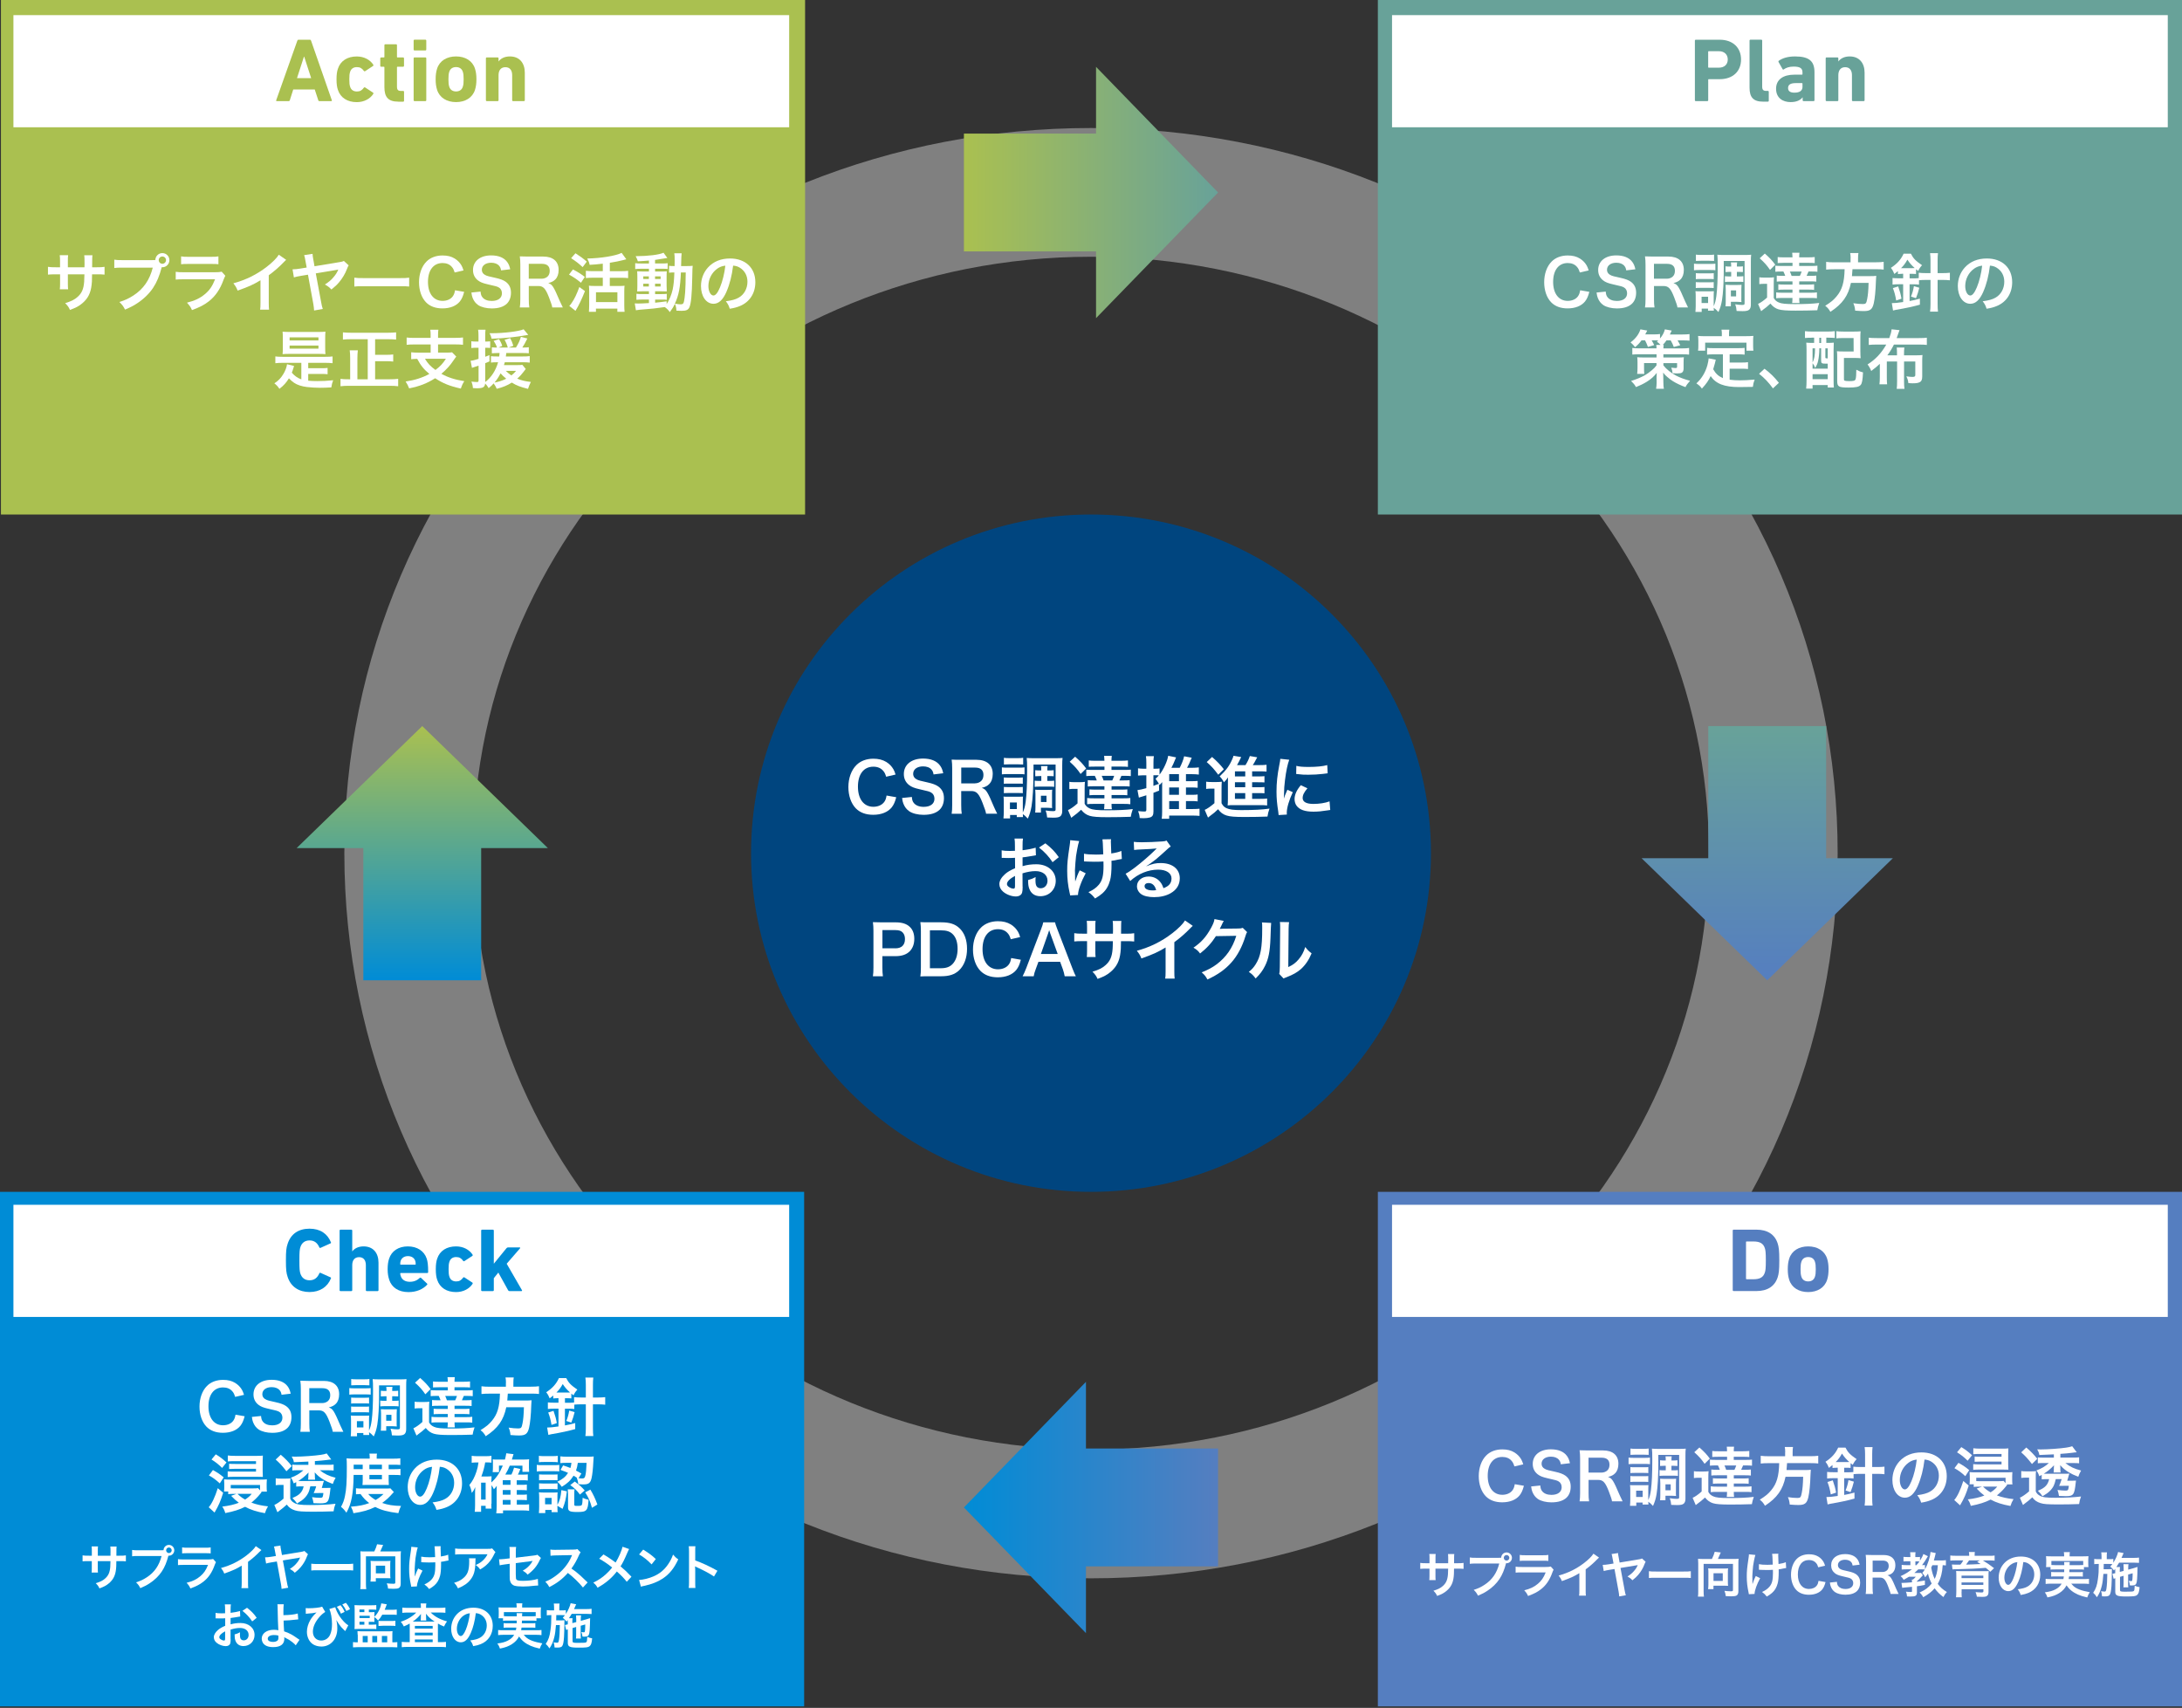 <?xml version="1.0" encoding="UTF-8"?>
<svg xmlns="http://www.w3.org/2000/svg" xmlns:xlink="http://www.w3.org/1999/xlink" width="580" height="454" viewBox="0 0 580 454">
  <rect x="0" y="0" width="580" height="454" fill="#333333" stroke="none"/>
  <defs>
    <style>.i{fill:url(#e);}.i,.j,.k,.l,.m,.n,.o,.p,.q,.r,.s{stroke-width:0px;}.j{fill:#008cd6;}.k{fill:url(#g);}.l{fill:#68a299;}.m{fill:#fff;}.n{fill:#00457f;}.o{fill:url(#d);}.p{fill:#aac050;}.q{fill:url(#f);}.r{fill:url(#c);opacity:.44;}.s{fill:#557ec0;}</style>
    <radialGradient id="c" cx="290" cy="226.79" fx="290" fy="226.79" r="195.64" gradientUnits="userSpaceOnUse">
      <stop offset="0" stop-color="#fff"></stop>
      <stop offset=".38" stop-color="#fdfdfd"></stop>
      <stop offset=".52" stop-color="#f6f6f6"></stop>
      <stop offset=".61" stop-color="#eaeaea"></stop>
      <stop offset=".67" stop-color="#e0e0e0"></stop>
    </radialGradient>
    <linearGradient id="d" x1="256.22" y1="51.17" x2="323.78" y2="51.17" gradientUnits="userSpaceOnUse">
      <stop offset="0" stop-color="#aac050"></stop>
      <stop offset="1" stop-color="#68a299"></stop>
    </linearGradient>
    <linearGradient id="e" x1="469.75" y1="260.58" x2="469.75" y2="193.01" gradientUnits="userSpaceOnUse">
      <stop offset="0" stop-color="#557ec0"></stop>
      <stop offset="1" stop-color="#68a299"></stop>
    </linearGradient>
    <linearGradient id="f" x1="112.24" y1="260.58" x2="112.24" y2="193.01" gradientUnits="userSpaceOnUse">
      <stop offset="0" stop-color="#008cd6"></stop>
      <stop offset="1" stop-color="#aac050"></stop>
    </linearGradient>
    <linearGradient id="g" x1="256.22" y1="400.72" x2="323.78" y2="400.72" gradientUnits="userSpaceOnUse">
      <stop offset="0" stop-color="#008cd6"></stop>
      <stop offset="1" stop-color="#557ec0"></stop>
    </linearGradient>
  </defs>
  <g id="b">
    <path class="r" d="m290,419.55c-52.91,0-102.68-19.98-140.14-56.27-37.61-36.43-58.33-84.9-58.33-136.49s20.71-100.07,58.33-136.49c37.46-36.28,87.23-56.27,140.14-56.27s102.68,19.98,140.14,56.27c37.61,36.43,58.33,84.9,58.33,136.49s-20.71,100.07-58.33,136.49c-37.46,36.28-87.23,56.27-140.14,56.27Zm0-351.3c-90.57,0-164.25,71.12-164.25,158.54s73.68,158.54,164.25,158.54,164.25-71.12,164.25-158.54-73.68-158.54-164.25-158.54Z"></path>
    <polygon class="o" points="323.78 51.17 291.34 17.77 291.34 35.51 256.22 35.51 256.22 66.83 291.34 66.83 291.34 84.57 323.78 51.17"></polygon>
    <polygon class="i" points="485.41 228.13 485.41 193.01 454.08 193.01 454.08 228.13 436.35 228.13 469.75 260.58 503.15 228.13 485.41 228.13"></polygon>
    <polygon class="q" points="112.24 193.01 78.84 225.45 96.58 225.45 96.58 260.58 127.9 260.58 127.9 225.45 145.64 225.45 112.24 193.01"></polygon>
    <polygon class="k" points="288.66 385.05 288.66 367.32 256.22 400.72 288.66 434.12 288.66 416.38 323.78 416.38 323.78 385.05 288.66 385.05"></polygon>
    <path class="n" d="m290,316.82c49.9,0,90.36-40.31,90.36-90.02s-40.46-90.03-90.36-90.03-90.36,40.3-90.36,90.03,40.46,90.02,90.36,90.02"></path>
    <path class="m" d="m238.23,211.93c-.34,1.3-.67,2-1.21,2.7-1.03,1.26-2.75,1.96-4.92,1.96-1.96,0-3.53-.59-4.63-1.73-1.26-1.31-1.96-3.35-1.96-5.65s.76-4.47,2.11-5.82c1.08-1.1,2.7-1.71,4.5-1.71,1.4,0,2.47.27,3.46.86.81.5,1.46,1.17,1.91,1.96.22.38.34.7.56,1.39l-2.5.58c-.25-.79-.41-1.13-.77-1.55-.61-.74-1.51-1.12-2.63-1.12-2.56,0-4.1,2-4.1,5.31s1.58,5.35,4.1,5.35c1.26,0,2.34-.49,2.92-1.33.31-.45.45-.83.59-1.66l2.57.45Z"></path>
    <path class="m" d="m242.38,211.84c.07.81.18,1.17.5,1.58.52.68,1.46,1.06,2.63,1.06,1.8,0,2.88-.81,2.88-2.16,0-.74-.34-1.35-.9-1.66-.54-.29-.65-.31-3.13-.88-1.35-.31-2.07-.59-2.72-1.1-.92-.72-1.39-1.71-1.39-2.92,0-2.5,2.02-4.12,5.11-4.12,2.05,0,3.6.63,4.48,1.82.45.59.67,1.13.88,2.09l-2.57.31c-.11-.61-.23-.92-.54-1.28-.47-.56-1.26-.86-2.25-.86-1.57,0-2.63.79-2.63,1.96,0,.76.4,1.28,1.22,1.64.4.16.54.2,2.54.65,1.42.31,2.29.65,2.93,1.1,1.03.76,1.49,1.75,1.49,3.1,0,1.28-.4,2.32-1.13,3.06-.95.92-2.38,1.37-4.3,1.37-1.48,0-2.92-.36-3.78-.94-.72-.49-1.24-1.17-1.58-2.05-.16-.41-.23-.76-.34-1.49l2.59-.27Z"></path>
    <path class="m" d="m262.11,216.31c-.04-.43-.34-1.35-.94-2.88-.97-2.48-1.6-3.15-2.99-3.15h-2.68v3.67c0,1.08.04,1.66.14,2.36h-2.68c.11-.76.14-1.24.14-2.34v-9.71c0-.95-.04-1.49-.14-2.34.76.04,1.31.05,2.3.05h4.32c2.74,0,4.3,1.37,4.3,3.75,0,1.15-.31,2.05-.92,2.68-.5.52-.97.76-2,1.04,1.13.36,1.48.86,3.26,5.08.14.32.59,1.3.85,1.78h-2.97Zm-2.99-8.08c.67,0,1.3-.23,1.71-.65.38-.38.58-.9.58-1.58,0-1.3-.74-1.96-2.21-1.96h-3.69v4.2h3.62Z"></path>
    <path class="m" d="m266.31,203.99c.45.05.76.07,1.46.07h3.1c.76,0,1.03-.02,1.46-.07v1.85c-.38-.05-.63-.07-1.37-.07h-3.19c-.63,0-1.03.02-1.46.07v-1.85Zm8.39,1.21c0,3.96-.18,7.17-.5,9.11-.22,1.26-.49,2.18-.99,3.29-.58-.61-.94-.94-1.33-1.19,0,.34.02.54.05.79h-1.66v-.56h-1.78v.92h-1.76c.05-.54.09-1.19.09-1.76v-2.66c0-.56-.02-.94-.07-1.4.34.05.52.05,1.22.05h2.88q.85-.02,1.08-.04c-.04.29-.05.54-.05,1.28v2.94c.4-.88.58-1.57.76-2.86.25-1.96.38-4.56.38-8.35,0-1.94-.02-2.52-.11-3.28.56.05.97.07,1.91.07h5.73c.97,0,1.39-.02,1.89-.07-.07.59-.09,1.1-.09,2.03v12.08c0,.65-.18,1.13-.5,1.39-.34.27-.85.38-1.85.38-.58,0-.94-.02-1.66-.05-.09-.86-.13-1.08-.4-1.87.86.13,1.46.18,1.89.18.63,0,.76-.07.76-.45v-11.94h-5.87v1.98Zm-7.87,1.46c.34.04.58.05,1.13.05h2.81c.56,0,.79-.02,1.1-.05v1.69c-.32-.04-.58-.05-1.1-.05h-2.81c-.56,0-.81.02-1.13.05v-1.69Zm0,2.52c.34.04.58.05,1.13.05h2.79c.58,0,.81-.02,1.12-.05v1.67c-.32-.04-.58-.05-1.13-.05h-2.77c-.54,0-.81.02-1.13.05v-1.67Zm.02-7.74c.43.07.74.09,1.46.09h2.2c.7,0,1.03-.02,1.46-.09v1.78c-.49-.04-.81-.05-1.46-.05h-2.2c-.65,0-1.03.02-1.46.05v-1.78Zm1.6,13.63h1.84v-1.76h-1.84v1.76Zm7.81-8.77c-.45,0-.77.02-1.08.05v-1.62c.38.05.68.07,1.06.07h.54c0-.58-.02-.85-.07-1.17h1.75c-.05.34-.07.52-.07,1.17h.59c.45,0,.77-.02,1.1-.07v1.62c-.32-.04-.59-.05-1.1-.05h-.59v1.28h.72c.49,0,.77-.02,1.1-.07v1.66c-.32-.05-.58-.07-1.08-.07h-3.04c-.47,0-.7.02-1.06.07v-1.66c.32.05.63.07,1.06.07h.7v-1.28h-.52Zm3.37,7.54c0,.49.02.7.05.95-.16-.02-.22-.02-.4-.02-.18-.02-.29-.02-.38-.02-.23-.02-.38-.02-.43-.02h-1.78v1.26h-1.53c.05-.36.07-.79.07-1.48v-3.35c0-.56-.02-.86-.05-1.24.38.04.68.05,1.21.05h2.09c.59,0,.92-.02,1.21-.05-.04.34-.05.63-.05,1.19v2.72Zm-2.94-.65h1.48v-1.67h-1.48v1.67Z"></path>
    <path class="m" d="m284.24,207.83c.45.07.74.09,1.42.09h1.35c.54,0,.94-.02,1.37-.09-.05.54-.07,1.01-.07,1.96v3.87c.36.63.72.95,1.4,1.26.74.34,1.93.47,4.52.47,2.94,0,4.97-.09,6.88-.32-.34,1.03-.41,1.3-.54,2.05-1.71.07-4.29.11-6.14.11-2.59,0-3.91-.11-4.77-.36-.9-.27-1.6-.77-2.29-1.62-.92.85-1.26,1.13-2.09,1.73-.16.13-.38.29-.52.41l-.88-2.05c.68-.29,1.62-.95,2.54-1.78v-3.87h-.97c-.5,0-.77.02-1.21.09v-1.94Zm1.55-6.68c1.4,1.24,2.03,1.93,2.93,3.13l-1.48,1.46c-.94-1.35-1.49-1.98-2.9-3.26l1.44-1.33Zm5.22,2.63c-.83,0-1.19.02-1.6.05v-1.69c.47.07.95.09,1.8.09h2.36c-.02-.59-.04-.92-.09-1.3h2.05c-.05.36-.09.77-.09,1.3h2.56c.74,0,1.31-.04,1.82-.09v1.71c-.45-.05-.9-.07-1.6-.07h-2.77v.88h3.37c.94,0,1.3-.02,1.76-.07v1.71c-.5-.05-.88-.07-1.76-.07h-.74c-.23.58-.36.85-.54,1.22h.99c.94,0,1.28-.02,1.75-.07v1.69c-.45-.05-.85-.07-1.75-.07h-3.06v.9h2.59c.68,0,1.21-.02,1.6-.07v1.57c-.41-.05-.97-.07-1.6-.07h-2.59v.88h3.22c.85,0,1.26-.02,1.76-.09v1.66c-.47-.07-.95-.09-1.75-.09h-3.24c0,.61.02,1.01.09,1.42h-2.07c.05-.4.07-.76.09-1.42h-2.86c-.83,0-1.26.02-1.73.09v-1.66c.47.07.9.09,1.73.09h2.86v-.88h-2.36c-.65,0-1.21.02-1.62.07v-1.57c.4.05.94.07,1.62.07h2.36v-.9h-2.68c-.9,0-1.31.02-1.75.07v-1.69c.45.05.79.07,1.75.07h.65c-.13-.38-.29-.76-.52-1.22h-.52c-.9,0-1.28.02-1.75.07v-1.71c.43.05.81.07,1.75.07h3.08v-.88h-2.56Zm1.84,2.45c.2.41.31.7.49,1.22h2.32c.22-.45.32-.72.5-1.22h-3.31Z"></path>
    <path class="m" d="m315.23,215.06h1.69c.94,0,1.53-.04,1.93-.09v1.91c-.54-.05-1.17-.09-2-.09h-6.07v.85h-1.98c.07-.52.11-1.08.11-1.89v-7.17c0-.32,0-.41.02-.67-.23.27-.36.41-.7.77q-.09-.14-.16-.27l.04,1.75q-.74.29-1.51.58v4.99c0,.94-.25,1.35-.94,1.57-.43.13-1.04.2-1.71.2-.27,0-.5-.02-1.01-.04-.05-.74-.14-1.1-.41-1.85.77.07,1.24.11,1.62.11.45,0,.56-.09.56-.5v-3.82q-.7.22-1.28.4c-.07.02-.14.04-.25.07-.09.04-.14.05-.16.05q-.18.05-.29.11l-.38-2c.56-.05,1.24-.22,2.36-.52v-3.42h-.9c-.41,0-.81.02-1.31.07v-1.93c.45.07.83.11,1.33.11h.88v-1.49c0-.86-.02-1.26-.11-1.84h2.11c-.09.56-.11.97-.11,1.82v1.51h.61c.45,0,.68-.02,1.01-.07v1.64c1.08-1.4,2.07-3.55,2.3-5.01l2.09.43q-.09.23-.27.65c-.36.9-.56,1.33-.97,2.12h2.21c.54-1.04.97-2.12,1.17-3.06l2.02.38c-.68,1.64-.77,1.82-1.24,2.68h1.31c.72,0,1.35-.04,1.82-.11v1.91c-.49-.07-1.15-.11-1.82-.11h-1.6v1.87h1.51c.7,0,1.24-.04,1.6-.07v1.82c-.41-.05-.97-.09-1.6-.09h-1.51v1.96h1.53c.77,0,1.26-.02,1.58-.09v1.84c-.36-.07-.86-.09-1.58-.09h-1.53v2.12Zm-8.64-6.16c.58-.22.81-.29,1.46-.56-.34-.58-.58-.9-.9-1.31.45-.43.59-.58.88-.92-.29-.04-.49-.04-.83-.04h-.61v2.83Zm6.79-1.24v-1.87h-2.59v1.87h2.59Zm-2.59,3.62h2.59v-1.96h-2.59v1.96Zm0,3.78h2.59v-2.12h-2.59v2.12Z"></path>
    <path class="m" d="m320.61,207.79c.47.07.76.09,1.44.09h1.35c.54,0,.94-.02,1.37-.09-.05.54-.07,1.01-.07,1.96v3.76c.4.74.7,1.04,1.3,1.31.81.38,1.91.52,3.96.52,3.35,0,5.65-.13,7.49-.4-.32.92-.4,1.22-.54,2.12-1.6.07-3.94.11-6.07.11-2.68,0-3.93-.11-4.83-.4-.92-.29-1.57-.77-2.23-1.66-.79.76-1.15,1.06-2.09,1.75-.18.13-.41.31-.59.47l-.88-2.05c.68-.29,1.49-.85,2.59-1.78v-3.87h-.99c-.5,0-.77.02-1.21.09v-1.94Zm1.57-6.57c1.3,1.12,2.27,2.14,3.13,3.26l-1.49,1.46c-1.1-1.49-1.69-2.14-3.06-3.37l1.42-1.35Zm10.66,11.13h2.16c.88,0,1.37-.02,1.82-.09v1.85c-.49-.07-1.03-.09-1.8-.09h-7.06c-.81,0-1.13.02-1.64.07.05-.56.07-.92.07-1.82v-4.57c0-.38,0-.63.04-1.06-.36.54-.61.83-1.1,1.31-.41-.77-.65-1.08-1.13-1.58,1.75-1.64,2.63-2.84,3.4-4.68.13-.29.22-.52.27-.79l2.05.34q-.29.56-.56,1.15s-.2.38-.54.99h2.25c.56-.92.86-1.55,1.15-2.41l1.96.34c-.13.22-.18.32-.43.79-.23.45-.41.79-.74,1.28h1.87c.77,0,1.3-.02,1.78-.09v1.82c-.43-.05-.86-.07-1.53-.07h-2.3v1.35h1.46c1.03,0,1.35-.02,1.82-.07v1.67c-.5-.04-.83-.05-1.82-.05h-1.46v1.33h1.46c1.03,0,1.35-.02,1.82-.07v1.67c-.5-.04-.83-.05-1.82-.05h-1.46v1.53Zm-1.84-7.31h-2.74v1.35h2.74v-1.35Zm0,2.9h-2.74v1.33h2.74v-1.33Zm-2.74,2.88v1.53h2.74v-1.53h-2.74Z"></path>
    <path class="m" d="m339.87,216.65c-.02-.32-.04-.43-.09-.85-.34-2.18-.47-3.56-.47-5.38,0-2.32.22-4.38.74-7.04.2-1.01.23-1.19.27-1.67l2.38.25c-.43,1.06-.85,3.08-1.13,5.38-.18,1.35-.25,2.41-.27,3.98,0,.4-.02.54-.04.99.2-.63.23-.76.94-2.38l1.44.65c-.99,2.09-1.6,4.18-1.6,5.46,0,.11,0,.25.02.49l-2.18.13Zm7.67-7.11c-.9,1.04-1.28,1.82-1.28,2.59,0,1.03.99,1.57,2.86,1.57,1.58,0,3.15-.25,4.29-.68l.18,2.29c-.25.02-.32.04-.74.11-1.44.23-2.54.34-3.73.34-2.23,0-3.67-.5-4.47-1.57-.34-.45-.54-1.12-.54-1.76,0-1.17.54-2.38,1.66-3.71l1.76.83Zm-2.97-5.96c.81.22,1.76.29,3.33.29,2,0,3.71-.16,4.9-.49l.11,2.18c-.14.02-.41.05-1.28.16-1.15.14-2.52.22-3.85.22s-1.33,0-3.24-.2l.04-2.16Z"></path>
    <path class="m" d="m271.83,235.73c0,.74-.04,1.17-.14,1.53-.16.63-.81,1.04-1.66,1.04-1.13,0-2.5-.5-3.4-1.28-.65-.56-.99-1.26-.99-2.03,0-.85.56-1.8,1.55-2.67.65-.56,1.44-1.03,2.63-1.53l-.02-2.77q-.14,0-.74.04c-.27.02-.52.02-.97.02-.27,0-.77-.02-.99-.02-.23-.02-.4-.02-.45-.02-.07,0-.22,0-.38.02l-.02-2.02c.5.11,1.22.16,2.18.16.18,0,.38,0,.63-.02.43-.02.52-.02.72-.02v-1.19c0-1.03-.02-1.49-.11-2.07h2.25c-.09.58-.11.95-.11,1.96v1.15c1.35-.16,2.56-.4,3.48-.68l.07,2.02c-.32.05-.67.11-1.91.32-.59.11-.95.16-1.64.23v2.34c1.22-.36,2.36-.5,3.67-.5,3.01,0,5.15,1.84,5.15,4.39,0,2.34-1.75,4.1-4.09,4.1-1.46,0-2.48-.7-2.95-2-.23-.61-.31-1.21-.31-2.3.92-.25,1.22-.38,2-.79-.04.34-.04.5-.04.79,0,.76.07,1.24.25,1.58.2.38.63.61,1.13.61,1.06,0,1.82-.85,1.82-2,0-1.55-1.26-2.56-3.19-2.56-1.08,0-2.18.2-3.46.59l.02,3.55Zm-2.03-2.9c-1.35.72-2.14,1.51-2.14,2.16,0,.31.18.58.59.83.36.25.81.4,1.15.4.31,0,.4-.16.4-.76v-2.63Zm9.98-3.64c-.9-1.42-2.21-2.84-3.6-3.89l1.69-1.13c1.57,1.21,2.61,2.29,3.57,3.69l-1.66,1.33Z"></path>
    <path class="m" d="m288.59,232.13c-1.19,2.18-2.02,4.48-2.05,5.78l-2.09.11c-.02-.25-.04-.34-.13-.68-.45-2.03-.65-3.82-.65-5.85s.11-3.1.67-6.82c.11-.76.13-.95.13-1.33l2.38.23c-.22.72-.32,1.13-.52,2.2-.29,1.53-.36,2.03-.47,3.55-.09,1.19-.13,1.71-.13,2.05,0,.05,0,.27.02.56,0,.2,0,.5.02,1.39v.32c.02.29.04.4.04.68.31-.99.76-2.16,1.19-2.97l1.6.79Zm-.45-5.19c.79.16,1.75.23,3.21.23.68,0,.97-.02,1.91-.07-.11-3.17-.13-3.33-.23-3.98l2.29-.04c-.04.29-.04.4-.04.61,0,.18,0,.34.04,1.15,0,.2.04.88.07,2.03,1.28-.2,2.07-.4,2.68-.68l.13,2.14c-.31.04-.41.05-1.01.18-.81.18-.97.22-1.75.31.02.38.02.54.02.86,0,1.91-.13,3.4-.38,4.3-.4,1.49-1.04,2.59-2.05,3.49-.56.49-1.04.83-1.96,1.37-.63-.81-.92-1.08-1.75-1.69,1.22-.56,2.07-1.15,2.75-1.96.94-1.13,1.26-2.39,1.26-5.06,0-.38,0-.54-.02-1.13-.61.05-1.55.07-2.45.07-.5,0-1.17-.02-1.64-.04-.52-.04-.59-.04-.81-.04h-.27v-2.07Z"></path>
    <path class="m" d="m304.76,230.25c1.64-.65,2.43-.83,3.78-.83,3.08,0,5.06,1.58,5.06,4.05,0,1.71-.85,3.08-2.45,3.98-1.17.67-2.7,1.03-4.36,1.03-1.51,0-2.77-.29-3.49-.83-.68-.5-1.08-1.26-1.08-2.07,0-1.49,1.3-2.58,3.1-2.58,1.26,0,2.36.52,3.11,1.48.36.45.56.85.83,1.62,1.49-.56,2.14-1.33,2.14-2.61,0-1.4-1.39-2.32-3.56-2.32-2.63,0-5.26,1.06-7.42,3.02l-1.22-1.94c.63-.31,1.35-.79,2.54-1.69,1.67-1.28,4.02-3.3,5.38-4.68.04-.04.22-.22.32-.32l-.02-.02c-.68.09-1.84.16-5.1.31-.4.02-.52.04-.86.09l-.09-2.16c.61.07,1.13.11,2.12.11,1.53,0,3.73-.09,5.47-.22.63-.05.83-.09,1.12-.23l1.12,1.58c-.31.16-.43.27-.94.74-.9.83-2.21,2-2.83,2.52-.32.27-1.62,1.24-1.98,1.48q-.45.31-.74.47l.04.04Zm.54,4.48c-.65,0-1.06.32-1.06.83,0,.72.81,1.13,2.14,1.13.34,0,.43,0,.94-.07-.32-1.24-1.01-1.89-2.02-1.89Z"></path>
    <path class="m" d="m232.03,259.51c.11-.72.14-1.35.14-2.32v-9.74c0-.86-.04-1.51-.14-2.32.77.04,1.33.05,2.29.05h3.76c1.75,0,2.97.41,3.83,1.28.74.72,1.12,1.8,1.12,3.1,0,1.37-.41,2.48-1.21,3.31-.88.88-2.11,1.3-3.83,1.3h-3.44v3.01c0,.97.04,1.66.14,2.34h-2.67Zm5.96-7.42c1.66,0,2.56-.88,2.56-2.47,0-.72-.2-1.31-.59-1.73-.41-.45-1.01-.65-1.96-.65h-3.44v4.84h3.44Z"></path>
    <path class="m" d="m244.78,247.46c0-1.01-.04-1.55-.14-2.34.72.04,1.15.05,2.29.05h3.26c2.25,0,3.71.47,4.86,1.58,1.31,1.24,2,3.11,2,5.46s-.72,4.39-2.12,5.73c-1.15,1.08-2.59,1.57-4.72,1.57h-3.28c-1.1,0-1.55.02-2.29.05.11-.74.14-1.3.14-2.38v-9.72Zm5.26,9.92c1.48,0,2.43-.34,3.19-1.15.86-.92,1.31-2.3,1.31-4s-.41-2.99-1.24-3.85c-.74-.77-1.67-1.08-3.24-1.08h-2.88v10.08h2.86Z"></path>
    <path class="m" d="m271.35,255.13c-.34,1.3-.67,2-1.21,2.7-1.03,1.26-2.75,1.96-4.92,1.96-1.96,0-3.53-.59-4.63-1.73-1.26-1.31-1.96-3.35-1.96-5.65s.76-4.47,2.11-5.82c1.08-1.1,2.7-1.71,4.5-1.71,1.4,0,2.47.27,3.46.86.81.5,1.46,1.17,1.91,1.96.22.38.34.7.56,1.39l-2.5.58c-.25-.79-.41-1.13-.77-1.55-.61-.74-1.51-1.12-2.63-1.12-2.56,0-4.1,2-4.1,5.31s1.58,5.35,4.1,5.35c1.26,0,2.34-.49,2.92-1.33.31-.45.45-.83.59-1.66l2.57.45Z"></path>
    <path class="m" d="m283.01,259.51c-.11-.59-.31-1.37-.5-1.89l-.72-1.96h-5.76l-.72,1.96c-.32.86-.4,1.13-.54,1.89h-2.95c.27-.49.63-1.3.95-2.12l3.96-10.39c.34-.9.49-1.35.58-1.82h3.13c.09.43.2.72.61,1.82l4,10.39c.45,1.15.67,1.66.92,2.12h-2.95Zm-3.8-11.25c-.07-.2-.13-.41-.32-1.01q-.29.85-.34,1.01l-1.87,5.33h4.47l-1.93-5.33Z"></path>
    <path class="m" d="m295.83,248.2l.02-.81v-.58c0-1.19-.02-1.58-.09-2h2.32c-.05.41-.07.5-.07,1.21q0,1.1-.02,2.18h1.15c1.28,0,1.64-.02,2.34-.13v2.2c-.63-.07-1.12-.09-2.3-.09h-1.21c-.04,2.16-.04,2.29-.13,2.97-.25,2.3-1.03,3.83-2.59,5.17-.97.83-1.85,1.3-3.51,1.89-.34-.77-.58-1.12-1.35-1.91,1.71-.52,2.57-.95,3.44-1.71,1.22-1.06,1.75-2.25,1.91-4.32.04-.41.04-.85.07-2.09h-4.66v2.7c0,.76.02,1.04.07,1.51h-2.34c.05-.4.07-.88.07-1.55v-2.67h-1.1c-1.19,0-1.67.02-2.3.09v-2.2c.7.11,1.06.13,2.34.13h1.06v-1.8c0-.76-.02-1.13-.09-1.6h2.36c-.07.59-.07.63-.07,1.55v1.85h4.68Z"></path>
    <path class="m" d="m317.07,246.11c-.31.27-.4.34-.67.63-1.35,1.4-2.7,2.57-4.25,3.71v7.69c0,.99.02,1.51.09,2h-2.52c.09-.52.11-.88.11-1.94v-6.34c-2.11,1.26-3.11,1.73-6.43,2.92-.38-.94-.58-1.24-1.21-2.05,3.57-.97,6.59-2.47,9.45-4.68,1.6-1.24,2.83-2.48,3.35-3.37l2.07,1.44Z"></path>
    <path class="m" d="m331.5,247.77c-.18.27-.25.43-.45,1.08-.83,2.74-2.11,5.17-3.69,6.95-1.66,1.89-3.64,3.29-6.41,4.57-.5-.9-.74-1.21-1.53-1.89,1.8-.74,2.81-1.28,3.94-2.12,2.57-1.91,4.27-4.38,5.26-7.6l-5.42.09c-1.1,1.75-2.5,3.29-4.21,4.61-.54-.74-.81-.97-1.75-1.55,2.05-1.4,3.35-2.84,4.66-5.22.56-1.03.85-1.73.92-2.38l2.47.49q-.11.16-.31.56-.05.09-.23.5-.05.11-.23.47t-.29.58c.23-.02.52-.04.86-.04l3.94-.05c.7,0,.9-.04,1.31-.18l1.15,1.13Z"></path>
    <path class="m" d="m337.89,245.34q-.07.5-.18,4.03c-.13,3.51-.52,5.55-1.46,7.4-.61,1.24-1.3,2.16-2.48,3.33-.7-.9-.97-1.17-1.82-1.75.88-.72,1.31-1.21,1.85-2.07,1.3-2.07,1.71-4.39,1.71-9.44,0-.99,0-1.15-.07-1.64l2.45.13Zm4.77-.22c-.09.52-.11.83-.13,1.71l-.09,10.24c1.26-.59,1.98-1.13,2.75-2.05.83-.97,1.35-1.96,1.76-3.29.63.81.86,1.04,1.69,1.69-.74,1.78-1.67,3.13-2.86,4.2-1.03.88-1.96,1.42-3.83,2.16-.4.14-.54.22-.77.32l-1.15-1.22c.13-.52.14-.92.16-1.91l.09-10.15v-.54c0-.45-.02-.85-.07-1.19l2.45.04Z"></path>
  </g>
  <g id="h">
    <rect class="p" x=".25" y="0" width="213.75" height="136.77"></rect>
    <rect class="m" x="3.57" y="4.02" width="206.2" height="29.81"></rect>
    <rect class="l" x="366.25" y="0" width="213.75" height="136.77"></rect>
    <rect class="s" x="366.25" y="316.82" width="213.75" height="136.77"></rect>
    <rect class="j" y="316.82" width="213.75" height="136.77"></rect>
    <path class="m" d="m22.45,71.04l.02-.76v-.54c0-1.12-.02-1.5-.08-1.89h2.19c-.05.39-.07.48-.07,1.14q0,1.04-.02,2.06h1.09c1.21,0,1.55-.02,2.21-.12v2.07c-.59-.07-1.05-.08-2.18-.08h-1.14c-.03,2.04-.03,2.16-.12,2.8-.24,2.18-.97,3.62-2.45,4.88-.92.78-1.75,1.22-3.31,1.78-.32-.73-.54-1.05-1.27-1.8,1.61-.49,2.43-.9,3.25-1.61,1.16-1,1.65-2.12,1.8-4.08.03-.39.03-.8.07-1.97h-4.4v2.55c0,.71.02.99.07,1.43h-2.21c.05-.37.07-.83.07-1.46v-2.52h-1.04c-1.12,0-1.58.02-2.18.08v-2.07c.66.1,1,.12,2.21.12h1v-1.7c0-.71-.02-1.07-.08-1.51h2.23c-.07.56-.07.59-.07,1.46v1.75h4.42Z"></path>
    <path class="m" d="m40.35,69.15c.31,0,.56,0,.94-.03.03-1.04.85-1.84,1.87-1.84s1.87.83,1.87,1.87-.83,1.89-1.85,1.89c-.03,0-.07,0-.19-.02-.59,2.29-1.31,4.01-2.29,5.49-1.04,1.56-2.52,2.99-4.23,4.11-.97.65-1.77,1.05-3.23,1.68-.48-.92-.7-1.24-1.5-2.02,1.5-.48,2.46-.92,3.72-1.73,2.65-1.72,4.32-4.11,5.15-7.41h-8.09c-1.14,0-1.53.02-2.14.1v-2.21c.66.1,1.02.12,2.18.12h7.8Zm1.84,0c0,.53.44.97.97.97s.97-.44.97-.97-.42-.97-.97-.97-.97.44-.97.97Z"></path>
    <path class="m" d="m59.9,73.3c-.17.31-.27.54-.48,1.07-.88,2.5-2.18,4.39-3.94,5.75-1.21.94-2.31,1.51-4.45,2.31-.37-.85-.58-1.14-1.33-1.97,2.07-.53,3.42-1.16,4.73-2.24,1.26-1.05,1.99-2.09,2.74-3.98h-8.28c-1.14,0-1.56.02-2.18.08v-2.07c.65.1,1.02.12,2.21.12h8.09c1.05,0,1.39-.03,1.92-.15l.97,1.09Zm-11.75-5.15c.56.1.92.12,1.99.12h5.93c1.07,0,1.43-.02,1.99-.12v2.09c-.53-.07-.85-.08-1.96-.08h-6c-1.1,0-1.43.02-1.96.08v-2.09Z"></path>
    <path class="m" d="m76.08,69.07c-.29.25-.37.32-.63.6-1.27,1.33-2.55,2.43-4.01,3.5v7.26c0,.94.02,1.43.08,1.89h-2.38c.08-.49.1-.83.1-1.84v-5.98c-1.99,1.19-2.94,1.63-6.07,2.75-.36-.88-.54-1.17-1.14-1.94,3.37-.92,6.22-2.33,8.92-4.42,1.51-1.17,2.67-2.35,3.16-3.18l1.95,1.36Z"></path>
    <path class="m" d="m92.68,70.55c-.17.24-.19.29-.46.97-.43,1.17-1.24,2.53-2.09,3.52-.56.66-1.05,1.12-2.04,1.92-.58-.61-.83-.82-1.72-1.33,1.05-.7,1.6-1.14,2.19-1.84.66-.75,1.02-1.31,1.36-2.14-.1.02-.25.05-.46.1l-5.52.92,1.43,7.68c.15.88.24,1.22.43,1.78l-2.31.41c-.02-.48-.1-1.1-.2-1.72l-1.43-7.8-1.87.31c-.9.15-1.29.24-1.87.41l-.36-2.14c.75-.02,1.21-.07,1.96-.19l1.8-.29-.32-1.72c-.17-.99-.2-1.12-.36-1.58l2.24-.34c.02.48.07.78.2,1.5l.32,1.8,6.77-1.12c.51-.08.71-.14,1.04-.29l1.27,1.17Z"></path>
    <path class="m" d="m94.2,73.81c.75.1,1.07.12,2.75.12h9.06c1.68,0,2.01-.02,2.75-.12v2.36c-.68-.08-.87-.08-2.77-.08h-9.03c-1.9,0-2.09,0-2.77.08v-2.36Z"></path>
    <path class="m" d="m123.38,77.58c-.32,1.22-.63,1.89-1.14,2.55-.97,1.19-2.6,1.85-4.64,1.85-1.85,0-3.33-.56-4.37-1.63-1.19-1.24-1.85-3.16-1.85-5.34s.71-4.22,1.99-5.49c1.02-1.04,2.55-1.61,4.25-1.61,1.33,0,2.33.25,3.26.82.76.48,1.38,1.1,1.8,1.85.2.36.32.66.53,1.31l-2.36.54c-.24-.75-.39-1.07-.73-1.46-.58-.7-1.43-1.05-2.48-1.05-2.41,0-3.88,1.89-3.88,5.01s1.5,5.05,3.88,5.05c1.19,0,2.21-.46,2.75-1.26.29-.43.43-.78.56-1.56l2.43.42Z"></path>
    <path class="m" d="m127.74,77.5c.07.77.17,1.1.48,1.5.49.65,1.38,1,2.48,1,1.7,0,2.72-.77,2.72-2.04,0-.7-.32-1.27-.85-1.56-.51-.27-.61-.29-2.96-.83-1.27-.29-1.95-.56-2.57-1.04-.87-.68-1.31-1.61-1.31-2.75,0-2.36,1.9-3.89,4.83-3.89,1.94,0,3.4.6,4.23,1.72.42.56.63,1.07.83,1.97l-2.43.29c-.1-.58-.22-.87-.51-1.21-.44-.53-1.19-.82-2.12-.82-1.48,0-2.48.75-2.48,1.85,0,.71.37,1.21,1.16,1.55.37.15.51.19,2.4.61,1.34.29,2.16.61,2.77,1.04.97.71,1.41,1.65,1.41,2.92,0,1.21-.37,2.19-1.07,2.89-.9.87-2.24,1.29-4.06,1.29-1.39,0-2.75-.34-3.57-.88-.68-.46-1.17-1.1-1.5-1.94-.15-.39-.22-.71-.32-1.41l2.45-.25Z"></path>
    <path class="m" d="m146.79,81.72c-.03-.41-.32-1.27-.88-2.72-.92-2.35-1.51-2.97-2.82-2.97h-2.53v3.47c0,1.02.03,1.56.14,2.23h-2.53c.1-.71.14-1.17.14-2.21v-9.16c0-.9-.03-1.41-.14-2.21.71.03,1.24.05,2.18.05h4.08c2.58,0,4.06,1.29,4.06,3.54,0,1.09-.29,1.94-.87,2.53-.48.49-.92.71-1.89.99,1.07.34,1.39.82,3.08,4.79.14.31.56,1.22.8,1.68h-2.8Zm-2.82-7.63c.63,0,1.22-.22,1.61-.61.36-.36.54-.85.54-1.5,0-1.22-.7-1.85-2.09-1.85h-3.48v3.96h3.42Z"></path>
    <path class="m" d="m152.29,71.62c1.26.66,1.99,1.1,3.16,1.99l-1.02,1.55c-1.19-.97-1.92-1.48-3.18-2.16l1.04-1.38Zm3.2,5.76c-.8,2.04-1.7,3.94-2.52,5.25l-1.65-1.31c.19-.17.39-.41.61-.75.77-1.1,1.36-2.35,2.07-4.27l1.48,1.07Zm-2.53-10.06c1.44.93,1.9,1.27,3.01,2.23l-1.1,1.46c-1.05-.99-1.72-1.5-3.06-2.38l1.16-1.31Zm7.28,2.77c-1.7.19-2.04.22-3.5.31-.14-.66-.27-.99-.65-1.68,3.69-.07,7.56-.71,9.15-1.5l1.24,1.7q-.29.08-.83.22c-.83.22-2.35.53-3.55.71v2.24h2.96c.82,0,1.41-.03,1.9-.1v1.94c-.49-.07-1.09-.1-1.89-.1h-2.98v2.19h2.58c.59,0,1.04-.02,1.34-.07-.05.39-.07.92-.07,1.53v3.65c0,.66.03,1.29.08,1.75h-1.92v-.85h-5.69v.85h-1.87c.03-.46.07-1.1.07-1.77v-3.71c0-.54-.02-1-.07-1.46.39.05.73.07,1.34.07h2.35v-2.19h-2.63c-.71,0-1.33.03-1.87.1v-1.94c.49.07,1.1.1,1.87.1h2.63v-2.01Zm-1.82,10.22h5.69v-2.62h-5.69v2.62Z"></path>
    <path class="m" d="m172.47,69.26c-1.17.1-1.65.14-2.92.2-.14-.48-.27-.78-.59-1.36,3.33-.02,6.26-.37,7.41-.92l1.02,1.39c-.15.02-.71.1-.94.15-.63.12-1.48.25-2.33.37v.95h1.77c.8,0,1.19-.02,1.58-.08v1.55c-.25-.05-.48-.07-1.22-.07h-2.12v.73h1.68c.77,0,1.07-.02,1.43-.05-.03.36-.05.63-.05,1.5v2.29c.02.82.03,1.33.05,1.55-.39-.03-.73-.03-1.53-.03h-1.58v.75h1.5c.85,0,1.21-.02,1.6-.07v1.6c-.31-.07-.54-.08-1.19-.08h-1.9v.83c.88-.08,1.46-.15,3.06-.37v.73c.73-1.09,1.29-2.46,1.61-3.91.25-1.24.36-2.29.44-4.49-.7,0-.97.02-1.41.07v-1.84c.34.05.63.07,1.21.07h.26c.02-.42.02-.71.02-1.24,0-1.41-.02-1.68-.1-2.16h1.95q-.08.46-.14,3.4h1.48c.73,0,1.14-.02,1.6-.07-.07.61-.07.75-.12,3.2-.08,4.39-.31,6.78-.73,7.77-.31.75-.85,1-2.12,1-.27,0-1.1-.03-1.36-.05-.03-.75-.12-1.1-.39-1.84-.41.87-.68,1.31-1.36,2.23-.36-.53-.77-.94-1.34-1.34-2.33.34-3.57.48-6.68.71-.32.03-.58.07-.99.14l-.31-1.82c.36.03.51.03.88.03.76,0,1.09-.02,2.89-.12v-.94h-1.75c-.54,0-1.12.02-1.58.07v-1.6c.48.07.83.08,1.6.08h1.73v-.75h-1.48c-.76,0-1.17.02-1.65.05.03-.42.05-.78.05-1.61v-2.19c0-.8-.02-1.12-.05-1.55.48.03.92.05,1.67.05h1.46v-.73h-2.07c-.71,0-1.1.02-1.58.08v-1.56c.46.07.88.08,1.58.08h2.07v-.8Zm-1.48,4.2v.71h1.48v-.71h-1.48Zm0,1.95v.75h1.48v-.75h-1.48Zm3.13-1.24h1.48v-.71h-1.48v.71Zm0,1.99h1.48v-.75h-1.48v.75Zm6.87-3.74c-.17,4.05-.56,6.02-1.6,8.3.87.14,1.12.17,1.5.17.77,0,.88-.2,1.09-1.78.12-.9.17-1.63.24-3.52q.02-.59.03-1.97c.02-.53.02-.63.03-1.19h-1.29Z"></path>
    <path class="m" d="m193.11,77.55c-.97,2.19-2.06,3.2-3.45,3.2-1.94,0-3.33-1.97-3.33-4.71,0-1.87.66-3.62,1.87-4.95,1.43-1.56,3.43-2.38,5.85-2.38,4.08,0,6.73,2.48,6.73,6.31,0,2.94-1.53,5.29-4.13,6.34-.82.34-1.48.51-2.67.71-.29-.9-.49-1.27-1.04-1.99,1.56-.2,2.58-.48,3.38-.94,1.48-.82,2.36-2.43,2.36-4.25,0-1.63-.73-2.96-2.09-3.77-.53-.31-.97-.44-1.72-.51-.32,2.67-.92,5.01-1.77,6.94Zm-2.5-6.09c-1.43,1.02-2.31,2.77-2.31,4.59,0,1.39.6,2.5,1.34,2.5.56,0,1.14-.71,1.75-2.18.65-1.53,1.21-3.82,1.41-5.75-.88.1-1.5.34-2.19.83Z"></path>
    <path class="m" d="m80.09,96.45h-4.98c-.73,0-1.34.03-1.92.1v-1.8c.53.07,1.1.1,1.9.1h11.41c.83,0,1.39-.03,1.9-.1v1.8c-.58-.07-1.17-.1-1.9-.1h-4.57v1.43h3.42c.94,0,1.29-.02,1.73-.08v1.68c-.53-.07-1-.08-1.73-.08h-3.42v1.8c.78.07,1.46.1,2.45.1,1.41,0,2.36-.05,4.18-.22-.22.54-.41,1.26-.49,1.9-1.22.07-2.06.1-3.04.1-1.05,0-2.23-.07-3.43-.2-1.34-.15-2.6-.56-3.42-1.12-.46-.31-.85-.65-1.38-1.19-.68,1.12-1.41,1.94-2.53,2.79-.34-.56-.85-1.1-1.34-1.46,1.02-.66,1.73-1.39,2.33-2.38.58-.93.92-1.85,1.04-2.7l1.87.46q-.05.15-.36,1.14c-.07.19-.12.36-.24.65.75.87,1.58,1.44,2.53,1.77v-4.37Zm-3.13-2.38c-.8,0-1.31.02-1.85.07.05-.49.07-.94.07-1.68v-2.62c0-.75-.02-1.17-.07-1.67.58.05,1.1.07,2.02.07h7.36c.94,0,1.44-.02,2.02-.07-.05.48-.07.88-.07,1.67v2.62c0,.8.02,1.19.07,1.68-.54-.05-1.04-.07-1.85-.07h-7.7Zm.02-3.57h7.67v-.82h-7.67v.82Zm0,2.18h7.67v-.83h-7.67v.83Z"></path>
    <path class="m" d="m97.76,90.17h-4.45c-.8,0-1.44.03-2.16.1v-1.92c.65.07,1.31.1,2.14.1h9.84c.8,0,1.46-.03,2.16-.1v1.92c-.68-.07-1.41-.1-2.16-.1h-3.42v4.15h2.91c.82,0,1.36-.03,1.9-.1v1.89c-.53-.07-1.16-.1-1.9-.1h-2.91v4.81h3.89c.85,0,1.56-.03,2.24-.12v1.97c-.66-.08-1.33-.12-2.23-.12h-10.86c-.85,0-1.51.03-2.24.12v-1.97c.63.1,1.09.12,2.21.12h.36v-5.49c0-.88-.03-1.58-.12-2.21h2.16c-.08.6-.12,1.31-.12,2.19v5.51h2.75v-10.64Z"></path>
    <path class="m" d="m114.47,89.15c0-.73-.03-1.07-.1-1.5h2.16c-.07.39-.09.75-.09,1.5v.66h4.56c.88,0,1.55-.03,2.07-.1v1.94c-.49-.07-1.19-.1-2.06-.1h-4.57v2.18h2.28c.71,0,1.12-.02,1.44-.08l1.12,1.14c-.19.22-.46.61-.8,1.1-.8,1.22-1.9,2.43-3.16,3.47,1.73.97,3.65,1.58,6.1,1.96-.42.63-.63,1.09-.92,1.97-2.98-.66-4.81-1.41-6.83-2.75-2.14,1.36-4.18,2.16-6.92,2.69-.25-.68-.48-1.1-.93-1.82,2.45-.36,4.42-.99,6.31-2.01-1.46-1.22-2.28-2.21-3.23-4.01-.8.02-1.1.05-1.6.1v-1.85c.48.07,1.19.1,2.06.1h3.11v-2.18h-4.32c-.88,0-1.53.03-2.06.1v-1.94c.54.07,1.19.1,2.07.1h4.3v-.66Zm-1.51,6.22c.75,1.26,1.48,2.02,2.79,2.97,1.26-.93,2.02-1.77,2.77-2.97h-5.56Z"></path>
    <path class="m" d="m132.25,93.85c-.56,0-1.05.02-1.51.07v-1.6c.36.05.73.07,1.29.07h.08c-.22-.66-.48-1.17-.9-1.77l1.44-.48c.41.65.66,1.17.85,1.82l-.99.42h2.46c-.19-.73-.44-1.33-.85-2.04l1.48-.46c.39.7.59,1.17.85,2.04l-1.24.46h1.94c.71-1.16,1-1.78,1.31-2.84l1.72.44c-.61,1.24-.92,1.75-1.34,2.4h.39c.63,0,.95-.02,1.33-.08v1.61c-.49-.05-.97-.07-1.63-.07h-4.35c-.05.41-.07.56-.12.92h4.39c.95,0,1.48-.02,1.96-.1v1.73c-.48-.07-1.22-.1-1.96-.1h-4.67c-.08.32-.12.44-.22.76h3.45c.77,0,1.14-.02,1.44-.07l.9,1.1q-.17.19-.59.77c-.43.59-1,1.22-1.67,1.8,1.07.46,2.06.7,3.62.88-.32.63-.51,1.07-.76,1.84-2.07-.53-3.04-.88-4.3-1.67-1.22.77-2.43,1.26-4.01,1.65-.2-.49-.46-.94-.82-1.43-.44.49-.68.73-1.33,1.26-.36-.61-.53-.83-.92-1.24-.12,1-.59,1.27-2.24,1.27-.2,0-.46-.02-1.02-.05-.05-.68-.15-1.1-.39-1.73.63.08,1.05.12,1.46.12.34,0,.43-.08.43-.46v-3.89c-.48.17-.53.19-.94.31q-.36.1-.82.27l-.36-1.89c.51-.03,1.05-.15,2.11-.49v-2.96h-.75c-.41,0-.7.02-1.16.07v-1.8c.39.07.7.08,1.17.08h.73v-1.39c0-.85-.02-1.26-.1-1.75h1.97c-.07.48-.08.88-.08,1.73v1.41h.44c.34,0,.56-.02.88-.05v1.75c-.32-.03-.54-.05-.88-.05h-.44v2.4c.37-.14.58-.22,1.12-.44l.02,1.67c-.54.22-.63.27-1.14.48v5c1.61-1.22,2.77-3.01,3.42-5.25h-.29c-.7,0-1.16.02-1.6.08v-1.7c.46.07.95.08,1.63.08h.56c.05-.46.07-.58.1-.92h-.56Zm8.16-4.84q-.15.02-.46.08c-2.6.49-6.05.85-9.28.95-.12-.58-.22-.87-.54-1.46h.56c3.21,0,7.24-.49,8.5-1.04l1.22,1.46Zm-8.96,12.68c1.12-.2,2.18-.54,3.11-1.02-.68-.56-1.14-1-1.5-1.43-.49.95-.95,1.65-1.61,2.45Zm2.99-3.11c.44.42.88.8,1.48,1.22.56-.44.87-.73,1.26-1.22h-2.74Z"></path>
    <path class="m" d="m422.46,77.58c-.32,1.22-.63,1.89-1.14,2.55-.97,1.19-2.6,1.85-4.64,1.85-1.85,0-3.33-.56-4.37-1.63-1.19-1.24-1.85-3.16-1.85-5.34s.71-4.22,1.99-5.49c1.02-1.04,2.55-1.61,4.25-1.61,1.33,0,2.33.25,3.26.82.76.48,1.38,1.1,1.8,1.85.2.36.32.66.53,1.31l-2.36.54c-.24-.75-.39-1.07-.73-1.46-.58-.7-1.43-1.05-2.48-1.05-2.41,0-3.88,1.89-3.88,5.01s1.5,5.05,3.88,5.05c1.19,0,2.21-.46,2.75-1.26.29-.43.42-.78.56-1.56l2.43.42Z"></path>
    <path class="m" d="m426.82,77.5c.07.77.17,1.1.48,1.5.49.65,1.38,1,2.48,1,1.7,0,2.72-.77,2.72-2.04,0-.7-.32-1.27-.85-1.56-.51-.27-.61-.29-2.96-.83-1.27-.29-1.96-.56-2.57-1.04-.87-.68-1.31-1.61-1.31-2.75,0-2.36,1.9-3.89,4.83-3.89,1.94,0,3.4.6,4.23,1.72.42.56.63,1.07.83,1.97l-2.43.29c-.1-.58-.22-.87-.51-1.21-.44-.53-1.19-.82-2.12-.82-1.48,0-2.48.75-2.48,1.85,0,.71.37,1.21,1.16,1.55.37.15.51.19,2.4.61,1.34.29,2.16.61,2.77,1.04.97.71,1.41,1.65,1.41,2.92,0,1.21-.37,2.19-1.07,2.89-.9.87-2.24,1.29-4.06,1.29-1.39,0-2.75-.34-3.57-.88-.68-.46-1.17-1.1-1.5-1.94-.15-.39-.22-.71-.32-1.41l2.45-.25Z"></path>
    <path class="m" d="m445.88,81.72c-.03-.41-.32-1.27-.88-2.72-.92-2.35-1.51-2.97-2.82-2.97h-2.53v3.47c0,1.02.03,1.56.14,2.23h-2.53c.1-.71.14-1.17.14-2.21v-9.16c0-.9-.03-1.41-.14-2.21.71.03,1.24.05,2.18.05h4.08c2.58,0,4.06,1.29,4.06,3.54,0,1.09-.29,1.94-.87,2.53-.48.49-.92.71-1.89.99,1.07.34,1.39.82,3.08,4.79.14.31.56,1.22.8,1.68h-2.81Zm-2.82-7.63c.63,0,1.22-.22,1.61-.61.36-.36.54-.85.54-1.5,0-1.22-.7-1.85-2.09-1.85h-3.48v3.96h3.42Z"></path>
    <path class="m" d="m450.28,70.09c.42.05.71.07,1.38.07h2.92c.71,0,.97-.02,1.38-.07v1.75c-.36-.05-.59-.07-1.29-.07h-3.01c-.6,0-.97.02-1.38.07v-1.75Zm7.92,1.14c0,3.74-.17,6.77-.48,8.6-.2,1.19-.46,2.06-.94,3.11-.54-.58-.88-.88-1.26-1.12,0,.32.02.51.05.75h-1.56v-.53h-1.68v.87h-1.67c.05-.51.08-1.12.08-1.67v-2.52c0-.53-.02-.88-.07-1.33.32.05.49.05,1.16.05h2.72q.8-.02,1.02-.03c-.03.27-.05.51-.05,1.21v2.77c.37-.83.54-1.48.71-2.7.24-1.85.36-4.3.36-7.89,0-1.84-.02-2.38-.1-3.09.53.05.92.07,1.8.07h5.41c.92,0,1.31-.02,1.78-.07-.07.56-.08,1.04-.08,1.92v11.41c0,.61-.17,1.07-.48,1.31-.32.25-.8.36-1.75.36-.54,0-.88-.02-1.56-.05-.08-.82-.12-1.02-.37-1.77.82.12,1.38.17,1.78.17.6,0,.71-.07.71-.42v-11.27h-5.54v1.87Zm-7.43,1.38c.32.03.54.05,1.07.05h2.65c.53,0,.75-.02,1.04-.05v1.6c-.31-.03-.54-.05-1.04-.05h-2.65c-.53,0-.77.02-1.07.05v-1.6Zm0,2.38c.32.03.54.05,1.07.05h2.63c.54,0,.76-.02,1.05-.05v1.58c-.31-.03-.54-.05-1.07-.05h-2.62c-.51,0-.77.02-1.07.05v-1.58Zm.02-7.31c.41.07.7.08,1.38.08h2.07c.66,0,.97-.02,1.38-.08v1.68c-.46-.03-.76-.05-1.38-.05h-2.07c-.61,0-.97.02-1.38.05v-1.68Zm1.51,12.87h1.73v-1.67h-1.73v1.67Zm7.38-8.28c-.42,0-.73.02-1.02.05v-1.53c.36.05.65.07,1,.07h.51c0-.54-.02-.8-.07-1.1h1.65c-.05.32-.07.49-.07,1.1h.56c.42,0,.73-.02,1.04-.07v1.53c-.31-.03-.56-.05-1.04-.05h-.56v1.21h.68c.46,0,.73-.02,1.04-.07v1.56c-.31-.05-.54-.07-1.02-.07h-2.87c-.44,0-.66.02-1,.07v-1.56c.31.05.6.07,1,.07h.66v-1.21h-.49Zm3.18,7.12c0,.46.02.66.05.9-.15-.02-.2-.02-.37-.02-.17-.02-.27-.02-.36-.02-.22-.02-.36-.02-.41-.02h-1.68v1.19h-1.44c.05-.34.07-.75.07-1.39v-3.16c0-.53-.02-.82-.05-1.17.36.03.65.05,1.14.05h1.97c.56,0,.87-.02,1.14-.05-.03.32-.05.6-.05,1.12v2.57Zm-2.77-.61h1.39v-1.58h-1.39v1.58Z"></path>
    <path class="m" d="m467.65,73.71c.42.07.7.08,1.34.08h1.27c.51,0,.88-.02,1.29-.08-.05.51-.07.95-.07,1.85v3.65c.34.6.68.9,1.33,1.19.7.32,1.82.44,4.27.44,2.77,0,4.69-.08,6.49-.31-.32.97-.39,1.22-.51,1.94-1.61.07-4.05.1-5.8.1-2.45,0-3.69-.1-4.5-.34-.85-.25-1.51-.73-2.16-1.53-.87.8-1.19,1.07-1.97,1.63-.15.12-.36.27-.49.39l-.83-1.94c.65-.27,1.53-.9,2.4-1.68v-3.65h-.92c-.48,0-.73.02-1.14.08v-1.84Zm1.46-6.31c1.33,1.17,1.92,1.82,2.77,2.96l-1.39,1.38c-.88-1.27-1.41-1.87-2.74-3.08l1.36-1.26Zm4.93,2.48c-.78,0-1.12.02-1.51.05v-1.6c.44.07.9.08,1.7.08h2.23c-.02-.56-.03-.87-.08-1.22h1.94c-.05.34-.08.73-.08,1.22h2.41c.7,0,1.24-.03,1.72-.08v1.61c-.43-.05-.85-.07-1.51-.07h-2.62v.83h3.18c.88,0,1.22-.02,1.67-.07v1.61c-.48-.05-.83-.07-1.67-.07h-.7c-.22.54-.34.8-.51,1.16h.93c.88,0,1.21-.02,1.65-.07v1.6c-.42-.05-.8-.07-1.65-.07h-2.89v.85h2.45c.65,0,1.14-.02,1.51-.07v1.48c-.39-.05-.92-.07-1.51-.07h-2.45v.83h3.04c.8,0,1.19-.02,1.67-.09v1.56c-.44-.07-.9-.08-1.65-.08h-3.06c0,.58.02.95.08,1.34h-1.95c.05-.37.07-.71.08-1.34h-2.7c-.78,0-1.19.02-1.63.08v-1.56c.44.07.85.09,1.63.09h2.7v-.83h-2.23c-.61,0-1.14.02-1.53.07v-1.48c.37.05.88.07,1.53.07h2.23v-.85h-2.53c-.85,0-1.24.02-1.65.07v-1.6c.42.05.75.07,1.65.07h.61c-.12-.36-.27-.71-.49-1.16h-.49c-.85,0-1.21.02-1.65.07v-1.61c.41.05.77.07,1.65.07h2.91v-.83h-2.41Zm1.73,2.31c.19.39.29.66.46,1.16h2.19c.2-.42.31-.68.48-1.16h-3.13Z"></path>
    <path class="m" d="m491.92,68.68c0-.56-.03-1-.12-1.41h2.19c-.07.36-.1.8-.1,1.41v1.04h4.67c.95,0,1.56-.03,2.14-.12v2.06c-.53-.07-1.05-.1-2.07-.1h-6.22c-.08,1.27-.08,1.33-.14,1.84h4.71c.88,0,1.36-.02,1.75-.08,0,.08,0,.14-.02.17-.03.25-.03.46-.07,1.19-.07,2.55-.29,4.74-.58,5.97-.39,1.61-.95,2.04-2.65,2.04-.6,0-.99-.02-2.29-.12-.07-.78-.2-1.34-.49-1.97.99.15,1.77.22,2.55.22s.92-.19,1.14-1.36c.2-1.02.31-2.09.37-4.27h-4.69c-.71,3.42-2.24,5.59-5.46,7.7-.43-.75-.75-1.12-1.38-1.61,1.5-.94,2.23-1.53,3.04-2.52,1.46-1.75,2.04-3.72,2.12-7.19h-2.79c-.85,0-1.55.03-2.12.1v-2.06c.61.09,1.26.12,2.12.12h4.37v-1.04Z"></path>
    <path class="m" d="m505.53,72.79c-.39,0-.7.02-1.04.07v-.8c-.36.31-.51.44-.95.77-.31-.75-.44-1-.92-1.63,1.65-1.07,2.67-2.21,3.38-3.76h1.94c.66,1.29,1.19,1.84,2.96,3.06-.46.49-.78.97-1.04,1.51-.27-.2-.41-.31-.56-.44v1.27c-.31-.03-.56-.05-1.05-.05h-.65v1.21h1c.59,0,1.04-.02,1.43-.07v-1.43c.51.07,1.09.1,1.9.1h1.22v-3.35c0-.83-.03-1.31-.12-1.95h2.11c-.08.65-.1,1.09-.1,1.95v3.35h1.34c.82,0,1.36-.03,1.92-.1v2.01c-.6-.07-1.19-.1-1.9-.1h-1.36v6.37c0,.94.03,1.46.1,2.06h-2.11c.08-.59.12-1.16.12-2.06v-6.37h-1.24c-.68,0-1.26.03-1.82.08v1.17c-.46-.07-.9-.09-1.5-.09h-1v4.45c.87-.15,1.53-.31,2.74-.63v1.6c-1.75.49-3.69.92-6.43,1.38-.22.03-.41.08-.71.17l-.32-1.96c.77,0,1.46-.07,3.01-.29v-4.73h-1.12c-.73,0-1.21.03-1.7.09v-1.75c.46.05.97.08,1.72.08h1.1v-1.21h-.36Zm-1.5,7.09c-.25-1.43-.44-2.16-.88-3.3l1.41-.44c.49,1.41.65,1.99.88,3.26l-1.41.48Zm1.5-8.6h2.79c.31,0,.41,0,.63-.02-.9-.82-1.34-1.33-1.94-2.24-.54.97-.95,1.53-1.68,2.26h.2Zm2.43,7.56c.37-.88.59-1.67.78-2.77l1.43.42c-.31,1.24-.44,1.61-.88,2.77l-1.33-.43Z"></path>
    <path class="m" d="m527.19,77.55c-.97,2.19-2.06,3.2-3.45,3.2-1.94,0-3.33-1.97-3.33-4.71,0-1.87.66-3.62,1.87-4.95,1.43-1.56,3.43-2.38,5.85-2.38,4.08,0,6.73,2.48,6.73,6.31,0,2.94-1.53,5.29-4.13,6.34-.82.34-1.48.51-2.67.71-.29-.9-.49-1.27-1.04-1.99,1.56-.2,2.58-.48,3.38-.94,1.48-.82,2.36-2.43,2.36-4.25,0-1.63-.73-2.96-2.09-3.77-.53-.31-.97-.44-1.72-.51-.32,2.67-.92,5.01-1.77,6.94Zm-2.5-6.09c-1.43,1.02-2.31,2.77-2.31,4.59,0,1.39.6,2.5,1.34,2.5.56,0,1.14-.71,1.75-2.18.65-1.53,1.21-3.82,1.41-5.75-.88.1-1.5.34-2.19.83Z"></path>
    <path class="m" d="m436.35,90.45c-.56.77-.97,1.19-1.72,1.84-.36-.48-.71-.85-1.21-1.27,1.31-.97,2.24-2.21,2.62-3.47l1.82.32c-.07.12-.24.46-.54,1.02h2.28c.66,0,1.17-.03,1.65-.1v1.19c.68-.82,1.07-1.53,1.29-2.43l1.82.32q-.34.71-.49,1.04h3.35c.76,0,1.34-.03,1.87-.1v1.75c-.53-.07-1.02-.08-1.78-.08h-1.39c.25.41.48.82.71,1.29l-1.72.46c-.22-.63-.42-1.04-.82-1.75h-1.12c-.37.53-.63.85-.99,1.21h.25c-.05.29-.07.42-.08.92h5.01c.87,0,1.31-.03,1.82-.12v1.77c-.51-.07-.99-.08-1.82-.08h-5.01v.85h3.86c.85-.02,1.38-.03,1.58-.07-.05.37-.07.82-.07,1.41v1.6c0,.56-.17.93-.49,1.1-.24.14-.63.19-1.26.19-.31,0-.71-.02-1.19-.05-.03-.53-.1-.83-.34-1.48.34.05.82.1,1.07.1.36,0,.48-.07.48-.32v-.99h-3.64v.61c.78,1,2.04,2.01,3.35,2.7.99.53,2.24.99,3.74,1.39-.61.68-.97,1.14-1.22,1.68-1.22-.44-2.46-1.02-3.31-1.56-.54-.32-.93-.63-1.55-1.16-.51-.44-.68-.61-1.07-1.14.02.56.03.78.03,1.24l.02,1.29c.02.99.03,1.21.14,1.77h-2.07c.08-.51.14-1.02.14-1.6v-.19l-.02-1.24c0-.22.02-.75.05-1.19-.7.92-1.51,1.65-2.65,2.36-.85.53-1.87,1.02-2.86,1.41-.44-.73-.58-.9-1.31-1.63,1.21-.36,2.58-.92,3.57-1.46.65-.37,1.29-.82,1.95-1.39.56-.46.78-.7,1.24-1.29v-.61h-3.31v1.5c0,.65.02,1.05.07,1.38h-1.9c.05-.44.09-.92.09-1.56v-1.5c0-.53-.02-.95-.07-1.38.41.05.9.07,1.48.07h3.65v-.85h-4.64c-.7,0-1.27.03-1.8.08v-1.77c.54.08,1.04.12,1.8.12h4.64c-.02-.46-.03-.63-.08-.92h1.14c-.31-.34-.56-.56-.97-.87.19-.15.24-.2.37-.32-.34-.03-.53-.03-.77-.03h-.99c.29.49.39.7.68,1.27l-1.67.48c-.31-.8-.46-1.17-.77-1.75h-.92Z"></path>
    <path class="m" d="m457.98,94.19h-2.5c-.75,0-1.22.02-1.72.08v-1.8c.44.07.93.08,1.72.08h6.51c.8,0,1.29-.02,1.75-.08v1.8c-.48-.07-.97-.08-1.75-.08h-2.23v2.18h3.21c.78,0,1.21-.02,1.67-.1v1.82c-.51-.07-.92-.08-1.67-.08h-3.21v2.92c.83.12,1.77.17,2.77.17s2.14-.05,3.88-.2c-.27.7-.39,1.16-.48,1.94-1.39.03-2.28.05-3.62.05-3.98,0-6.2-.87-7.6-2.92-.54,1.17-1.19,2.11-2.33,3.33-.44-.63-.68-.85-1.46-1.39,1.39-1.26,2.38-2.89,2.92-4.81.19-.7.32-1.46.34-1.84l1.89.36c-.08.29-.08.31-.24,1-.08.34-.19.73-.44,1.53.68,1.21,1.38,1.84,2.58,2.36v-6.31Zm-.29-5.46c0-.42-.03-.71-.1-1.09h2.09c-.07.36-.09.63-.09,1.07v.65h4.59c.68,0,1.26-.02,1.89-.07-.05.39-.07.77-.07,1.26v1.33c0,.49.02.88.07,1.33h-1.84v-2.12h-10.98v2.12h-1.89c.07-.41.08-.75.08-1.34v-1.31c0-.44-.03-.87-.07-1.26.61.05,1.19.07,1.87.07h4.44v-.63Z"></path>
    <path class="m" d="m469.03,98.02c1.56,1.19,2.52,2.12,3.82,3.74l-1.58,1.48c-1.24-1.68-2.21-2.7-3.69-3.88l1.44-1.34Z"></path>
    <path class="m" d="m481.63,89.77c-.73,0-1.38.03-1.85.08v-1.82c.54.07,1.16.1,1.87.1h4.16c.73,0,1.34-.03,1.9-.1v1.8c-.46-.03-1.12-.07-1.73-.07h-.53v1.39h.24c.88,0,1.26-.02,1.75-.07-.03.53-.05,1.16-.05,1.87v8.16c0,.82.02,1.38.07,1.89h-1.63v-.65h-4.03v.95h-1.7c.07-.66.1-1.31.1-2.31v-7.87c0-.87-.02-1.44-.07-2.04.48.05.87.07,1.73.07h.36v-1.39h-.6Zm.17,8.23h4.03v-1.33h-.48c-1.1,0-1.27-.1-1.27-.77v-3.31h-.48v.2c0,1-.14,2.36-.34,3.2-.15.68-.31,1.04-.75,1.82-.19-.51-.37-.82-.71-1.26v1.44Zm0-1.63c.48-.97.63-1.82.66-3.77h-.66v3.77Zm0,4.42h4.03v-1.33h-4.03v1.33Zm1.8-9.62h.48v-1.39h-.48v1.39Zm1.6,3.79c0,.27.02.29.63.31v-2.67h-.63v2.36Zm9.31-1.41c0,.7.02,1.17.07,1.67-.54-.05-.93-.07-1.7-.07h-2.74v5.56c0,.31.03.39.14.46.15.08.61.14,1.21.14,1.26,0,1.6-.1,1.75-.53.12-.36.19-1.26.19-2.5.71.39,1.16.56,1.78.7-.1,2.04-.25,2.87-.59,3.31-.44.54-1.26.73-3.23.73-2.65,0-3.04-.22-3.04-1.77v-6.22c0-.82-.02-1.12-.07-1.67.51.05.97.07,1.7.07h2.74l-.02-3.57h-2.69c-.87,0-1.36.02-1.89.08v-1.9c.54.07,1.12.1,1.9.1h2.8c.76,0,1.26-.02,1.75-.07-.05.59-.07.9-.07,1.72v3.76Z"></path>
    <path class="m" d="m501.54,96.1v4.13c0,.97.02,1.43.08,1.92h-2.04c.07-.56.1-1.1.1-1.92v-3.52c-.66.65-1.31,1.17-2.29,1.9-.24-.63-.56-1.21-.97-1.73,2.16-1.38,3.65-2.98,4.98-5.29h-2.48c-.95,0-1.56.03-2.18.1v-1.92c.54.07,1.1.1,2.18.1h3.28c.37-1,.53-1.58.61-2.33l2.11.22q-.15.36-.32.87c-.14.39-.25.73-.44,1.24h5.9c1.02,0,1.6-.03,2.12-.1v1.92c-.54-.07-1.14-.1-2.12-.1h-6.63c-.46.95-1.05,1.94-1.75,2.86h2.57v-.1c0-.95-.02-1.46-.08-1.97h2.04c-.08.49-.1.97-.1,1.97v.1h3.31c.68,0,1.1-.02,1.6-.08-.05.46-.07.87-.07,1.48v4.23c0,.88-.22,1.33-.78,1.56-.46.2-.88.25-1.85.25-.22,0-.53-.02-1.05-.05-.08-.71-.2-1.12-.54-1.8.71.1,1.22.15,1.6.15.61,0,.78-.12.78-.53v-3.57h-2.99v5.25c0,.94.03,1.55.12,2.02h-2.07c.07-.49.1-1.1.1-2.02v-5.25h-2.7Z"></path>
    <path class="m" d="m405.07,394.95c-.32,1.22-.63,1.89-1.14,2.55-.97,1.19-2.6,1.85-4.64,1.85-1.85,0-3.33-.56-4.37-1.63-1.19-1.24-1.85-3.16-1.85-5.34s.71-4.22,1.99-5.49c1.02-1.04,2.55-1.61,4.25-1.61,1.33,0,2.33.25,3.26.82.76.48,1.38,1.1,1.8,1.85.2.36.32.66.53,1.31l-2.36.54c-.24-.75-.39-1.07-.73-1.46-.58-.7-1.43-1.05-2.48-1.05-2.41,0-3.88,1.89-3.88,5.01s1.5,5.05,3.88,5.05c1.19,0,2.21-.46,2.75-1.26.29-.43.43-.78.56-1.56l2.43.42Z"></path>
    <path class="m" d="m409.43,394.87c.07.77.17,1.1.48,1.5.49.65,1.38,1,2.48,1,1.7,0,2.72-.77,2.72-2.04,0-.7-.32-1.27-.85-1.56-.51-.27-.61-.29-2.96-.83-1.27-.29-1.95-.56-2.57-1.04-.87-.68-1.31-1.61-1.31-2.75,0-2.36,1.9-3.89,4.83-3.89,1.94,0,3.4.6,4.23,1.72.42.56.63,1.07.83,1.97l-2.43.29c-.1-.58-.22-.87-.51-1.21-.44-.53-1.19-.82-2.12-.82-1.48,0-2.48.75-2.48,1.85,0,.71.37,1.21,1.16,1.55.37.15.51.19,2.4.61,1.34.29,2.16.61,2.77,1.04.97.71,1.41,1.65,1.41,2.92,0,1.21-.37,2.19-1.07,2.89-.9.87-2.24,1.29-4.06,1.29-1.39,0-2.75-.34-3.57-.88-.68-.46-1.17-1.1-1.5-1.94-.15-.39-.22-.71-.32-1.41l2.45-.25Z"></path>
    <path class="m" d="m428.49,399.08c-.03-.41-.32-1.27-.88-2.72-.92-2.35-1.51-2.97-2.82-2.97h-2.53v3.47c0,1.02.03,1.56.14,2.23h-2.53c.1-.71.14-1.17.14-2.21v-9.16c0-.9-.03-1.41-.14-2.21.71.03,1.24.05,2.18.05h4.08c2.58,0,4.06,1.29,4.06,3.54,0,1.09-.29,1.94-.87,2.53-.48.49-.92.71-1.89.99,1.07.34,1.39.82,3.08,4.79.14.31.56,1.22.8,1.68h-2.8Zm-2.82-7.63c.63,0,1.22-.22,1.61-.61.36-.36.54-.85.54-1.5,0-1.22-.7-1.85-2.09-1.85h-3.48v3.96h3.42Z"></path>
    <path class="m" d="m432.89,387.46c.42.05.71.07,1.38.07h2.92c.71,0,.97-.02,1.38-.07v1.75c-.36-.05-.59-.07-1.29-.07h-3.01c-.6,0-.97.02-1.38.07v-1.75Zm7.92,1.14c0,3.74-.17,6.77-.48,8.6-.2,1.19-.46,2.06-.94,3.11-.54-.58-.88-.88-1.26-1.12,0,.32.02.51.05.75h-1.56v-.53h-1.68v.87h-1.67c.05-.51.08-1.12.08-1.67v-2.52c0-.53-.02-.88-.07-1.33.32.05.49.05,1.16.05h2.72q.8-.02,1.02-.03c-.03.27-.05.51-.05,1.21v2.77c.37-.83.54-1.48.71-2.7.24-1.85.36-4.3.36-7.89,0-1.84-.02-2.38-.1-3.09.53.05.92.07,1.8.07h5.41c.92,0,1.31-.02,1.78-.07-.07.56-.08,1.04-.08,1.92v11.41c0,.61-.17,1.07-.48,1.31-.32.25-.8.36-1.75.36-.54,0-.88-.02-1.56-.05-.08-.82-.12-1.02-.37-1.77.82.12,1.38.17,1.78.17.6,0,.71-.07.71-.42v-11.27h-5.54v1.87Zm-7.43,1.38c.32.03.54.05,1.07.05h2.65c.53,0,.75-.02,1.04-.05v1.6c-.31-.03-.54-.05-1.04-.05h-2.65c-.53,0-.77.02-1.07.05v-1.6Zm0,2.38c.32.03.54.05,1.07.05h2.63c.54,0,.76-.02,1.05-.05v1.58c-.31-.03-.54-.05-1.07-.05h-2.62c-.51,0-.77.02-1.07.05v-1.58Zm.02-7.31c.41.07.7.08,1.38.08h2.07c.66,0,.97-.02,1.38-.08v1.68c-.46-.03-.76-.05-1.38-.05h-2.07c-.61,0-.97.02-1.38.05v-1.68Zm1.51,12.87h1.73v-1.67h-1.73v1.67Zm7.38-8.28c-.42,0-.73.02-1.02.05v-1.53c.36.05.65.07,1,.07h.51c0-.54-.02-.8-.07-1.1h1.65c-.05.32-.07.49-.07,1.1h.56c.42,0,.73-.02,1.04-.07v1.53c-.31-.03-.56-.05-1.04-.05h-.56v1.21h.68c.46,0,.73-.02,1.04-.07v1.56c-.31-.05-.54-.07-1.02-.07h-2.87c-.44,0-.66.02-1,.07v-1.56c.31.05.6.07,1,.07h.66v-1.21h-.49Zm3.18,7.12c0,.46.02.66.05.9-.15-.02-.2-.02-.37-.02-.17-.02-.27-.02-.36-.02-.22-.02-.36-.02-.41-.02h-1.68v1.19h-1.44c.05-.34.07-.75.07-1.39v-3.16c0-.53-.02-.82-.05-1.17.36.03.65.05,1.14.05h1.97c.56,0,.87-.02,1.14-.05-.03.32-.05.6-.05,1.12v2.57Zm-2.77-.61h1.39v-1.58h-1.39v1.58Z"></path>
    <path class="m" d="m450.26,391.08c.42.07.7.08,1.34.08h1.27c.51,0,.88-.02,1.29-.08-.05.51-.07.95-.07,1.85v3.65c.34.6.68.9,1.33,1.19.7.32,1.82.44,4.27.44,2.77,0,4.69-.08,6.49-.31-.32.97-.39,1.22-.51,1.94-1.61.07-4.05.1-5.8.1-2.45,0-3.69-.1-4.5-.34-.85-.25-1.51-.73-2.16-1.53-.87.8-1.19,1.07-1.97,1.63-.15.12-.36.27-.49.39l-.83-1.94c.65-.27,1.53-.9,2.4-1.68v-3.65h-.92c-.48,0-.73.02-1.14.08v-1.84Zm1.46-6.31c1.33,1.17,1.92,1.82,2.77,2.96l-1.39,1.38c-.88-1.27-1.41-1.87-2.74-3.08l1.36-1.26Zm4.93,2.48c-.78,0-1.12.02-1.51.05v-1.6c.44.07.9.08,1.7.08h2.23c-.02-.56-.03-.87-.08-1.22h1.94c-.05.34-.08.73-.08,1.22h2.41c.7,0,1.24-.03,1.72-.08v1.61c-.43-.05-.85-.07-1.51-.07h-2.62v.83h3.18c.88,0,1.22-.02,1.67-.07v1.61c-.48-.05-.83-.07-1.67-.07h-.7c-.22.54-.34.8-.51,1.16h.93c.88,0,1.21-.02,1.65-.07v1.6c-.42-.05-.8-.07-1.65-.07h-2.89v.85h2.45c.65,0,1.14-.02,1.51-.07v1.48c-.39-.05-.92-.07-1.51-.07h-2.45v.83h3.04c.8,0,1.19-.02,1.67-.09v1.56c-.44-.07-.9-.08-1.65-.08h-3.06c0,.58.02.95.08,1.34h-1.95c.05-.37.07-.71.08-1.34h-2.7c-.78,0-1.19.02-1.63.08v-1.56c.44.07.85.09,1.63.09h2.7v-.83h-2.23c-.61,0-1.14.02-1.53.07v-1.48c.37.05.88.07,1.53.07h2.23v-.85h-2.53c-.85,0-1.24.02-1.65.07v-1.6c.42.05.75.07,1.65.07h.61c-.12-.36-.27-.71-.49-1.16h-.49c-.85,0-1.21.02-1.65.07v-1.61c.41.05.77.07,1.65.07h2.91v-.83h-2.41Zm1.73,2.31c.19.39.29.66.46,1.16h2.19c.2-.42.31-.68.48-1.16h-3.13Z"></path>
    <path class="m" d="m474.53,386.05c0-.56-.03-1-.12-1.41h2.19c-.07.36-.1.8-.1,1.41v1.04h4.67c.95,0,1.56-.03,2.14-.12v2.06c-.53-.07-1.05-.1-2.07-.1h-6.22c-.08,1.27-.08,1.33-.14,1.84h4.71c.88,0,1.36-.02,1.75-.08,0,.08,0,.14-.02.17-.03.25-.03.46-.07,1.19-.07,2.55-.29,4.74-.58,5.97-.39,1.61-.95,2.04-2.65,2.04-.6,0-.99-.02-2.29-.12-.07-.78-.2-1.34-.49-1.97.99.15,1.77.22,2.55.22s.92-.19,1.14-1.36c.2-1.02.31-2.09.37-4.27h-4.69c-.71,3.42-2.24,5.59-5.46,7.7-.43-.75-.75-1.12-1.38-1.61,1.5-.94,2.23-1.53,3.04-2.52,1.46-1.75,2.04-3.72,2.12-7.19h-2.79c-.85,0-1.55.03-2.12.1v-2.06c.61.09,1.26.12,2.12.12h4.37v-1.04Z"></path>
    <path class="m" d="m488.14,390.16c-.39,0-.7.02-1.04.07v-.8c-.36.31-.51.44-.95.77-.31-.75-.44-1-.92-1.63,1.65-1.07,2.67-2.21,3.38-3.76h1.94c.66,1.29,1.19,1.84,2.96,3.06-.46.49-.78.97-1.04,1.51-.27-.2-.41-.31-.56-.44v1.27c-.31-.03-.56-.05-1.05-.05h-.65v1.21h1c.59,0,1.04-.02,1.43-.07v-1.43c.51.07,1.09.1,1.9.1h1.22v-3.35c0-.83-.03-1.31-.12-1.95h2.11c-.08.65-.1,1.09-.1,1.95v3.35h1.34c.82,0,1.36-.03,1.92-.1v2.01c-.6-.07-1.19-.1-1.9-.1h-1.36v6.37c0,.94.03,1.46.1,2.06h-2.11c.08-.59.12-1.16.12-2.06v-6.37h-1.24c-.68,0-1.26.03-1.82.08v1.17c-.46-.07-.9-.09-1.5-.09h-1v4.45c.87-.15,1.53-.31,2.74-.63v1.6c-1.75.49-3.69.92-6.43,1.38-.22.03-.41.08-.71.17l-.32-1.96c.77,0,1.46-.07,3.01-.29v-4.73h-1.12c-.73,0-1.21.03-1.7.09v-1.75c.46.05.97.08,1.72.08h1.1v-1.21h-.36Zm-1.5,7.09c-.25-1.43-.44-2.16-.88-3.3l1.41-.44c.49,1.41.65,1.99.88,3.26l-1.41.48Zm1.5-8.6h2.79c.31,0,.41,0,.63-.02-.9-.82-1.34-1.33-1.94-2.24-.54.97-.95,1.53-1.68,2.26h.2Zm2.43,7.56c.37-.88.59-1.67.78-2.77l1.43.42c-.31,1.24-.44,1.61-.88,2.77l-1.33-.43Z"></path>
    <path class="m" d="m509.8,394.92c-.97,2.19-2.06,3.2-3.45,3.2-1.94,0-3.33-1.97-3.33-4.71,0-1.87.66-3.62,1.87-4.95,1.43-1.56,3.43-2.38,5.85-2.38,4.08,0,6.73,2.48,6.73,6.31,0,2.94-1.53,5.29-4.13,6.34-.82.34-1.48.51-2.67.71-.29-.9-.49-1.27-1.04-1.99,1.56-.2,2.58-.48,3.38-.94,1.48-.82,2.36-2.43,2.36-4.25,0-1.63-.73-2.96-2.09-3.77-.53-.31-.97-.44-1.72-.51-.32,2.67-.92,5.01-1.77,6.94Zm-2.5-6.09c-1.43,1.02-2.31,2.77-2.31,4.59,0,1.39.6,2.5,1.34,2.5.56,0,1.14-.71,1.75-2.18.65-1.53,1.21-3.82,1.41-5.75-.88.1-1.5.34-2.19.83Z"></path>
    <path class="m" d="m523.3,394.9c-.7,2.24-1.16,3.31-2.29,5.25l-1.55-1.41c.83-.93,1.65-2.67,2.41-5.07l1.43,1.22Zm-2.72-6.05c1.41.8,1.82,1.09,2.86,1.94l-1.04,1.61c-1.1-1.02-1.85-1.55-2.89-2.12l1.07-1.43Zm.75-4.18c1.1.66,1.73,1.14,2.86,2.16l-1.17,1.46c-1.12-1.09-1.58-1.44-2.82-2.24l1.14-1.38Zm2.19,9.88c.05-.37.07-.7.07-1.14v-.97c0-.48-.02-.78-.05-1.12.43.05.88.07,1.61.07h8.09c.87,0,1.19-.02,1.67-.07-.03.36-.05.63-.05,1.12v1c0,.48.02.82.07,1.14h-1.53l.12.14q-.22.25-.46.56c-.49.65-1.44,1.58-2.26,2.23,1.26.49,2.82.83,4.42.99-.41.68-.56,1.02-.82,1.82-2.12-.37-3.88-.93-5.27-1.7-1.43.73-3.03,1.24-5.27,1.67-.22-.77-.39-1.1-.8-1.72,1.79-.22,3.18-.54,4.4-1.02-.8-.6-1.31-1.07-2.04-1.85l1.41-.51h-.97c-.51,0-.8.02-1.22.07v-.7h-1.12Zm8.5-8.06h-5.76c-.71,0-1.22.02-1.73.07v-1.58c.54.07,1.16.1,1.89.1h5.92c.8,0,1.05-.02,1.51-.07-.03.41-.05.75-.05,1.36v2.94c0,.58.02.97.05,1.36-.51-.03-.66-.03-1.56-.03h-6.09c-.65,0-1.16.02-1.7.07v-1.51c.54.05,1,.07,1.72.07h5.81v-.75h-5.52c-.66,0-1.34.02-1.63.05v-1.39c.46.03.83.05,1.63.05h5.52v-.73Zm-6.7,7.22c.24.02.39.02.71.02h5.13c.68,0,1.04-.02,1.43-.07l.51.59v-1.43h-7.79v.88Zm1.78,1.46c.76.73,1.19,1.05,2.02,1.53.83-.54,1.27-.92,1.77-1.53h-3.79Z"></path>
    <path class="m" d="m537.28,391.04c.44.07.71.08,1.36.08h1.27c.63,0,.85-.02,1.29-.07-.07.46-.07.66-.07,1.67v3.74c.29.56.49.78,1.02,1.09.77.46,1.7.59,4.18.59,2.8,0,5.07-.12,6.83-.34-.32.92-.37,1.09-.51,2.01-1.72.07-3.72.1-5.32.1-3.09,0-4.06-.07-4.96-.36-.97-.31-1.56-.71-2.16-1.53-.77.71-1.1.99-2.02,1.67-.05.03-.2.17-.46.37l-.83-1.94c.63-.27,1.53-.88,2.45-1.68v-3.65h-.92c-.46,0-.7.02-1.16.08v-1.84Zm1.33-6.26c1.26,1.09,2.01,1.85,2.92,3.01l-1.41,1.38c-1.22-1.55-1.72-2.09-2.86-3.11l1.34-1.27Zm4.1,7.29c-.24.14-.32.19-.65.34-.2-.63-.39-1.04-.77-1.53,1.38-.51,2.29-1.05,3.33-1.97h-1.73c-.54,0-.9.02-1.22.07v-1.58c.36.05.66.07,1.38.07h2.89v-.87q-1.12.07-3.86.17c-.1-.59-.2-.85-.58-1.5.44.02.8.02,1.02.02,1.8,0,5.17-.24,6.71-.48.68-.1,1.1-.2,1.58-.37l1.21,1.61c-.49.03-.65.05-1.36.15q-1.22.15-2.99.27v.99h3.52c.68,0,1.1-.02,1.46-.08v1.6c-.36-.05-.77-.07-1.44-.07h-2.21c1.26,1,2.33,1.51,4.18,1.99-.39.7-.51.97-.75,1.65-1.17-.46-1.73-.71-2.45-1.14-.97-.58-1.55-1.05-2.36-1.94.03.48.05.66.05.85v.41c0,.31.02.49.05.68h-1.84c.03-.19.05-.41.05-.68v-.41c0-.2.02-.58.05-.82-1.07,1.1-1.68,1.61-2.72,2.24.27.02.41.02.61.02h5.08c.27,0,.51,0,.71-.02q.22,0,.42-.02c-.14.31-.15.37-.39,1.24-.03.15-.1.32-.2.65h1.21c.27,0,.65-.02,1.12-.03q-.05.34-.08.65c-.34,3.15-.6,3.48-2.67,3.48-.53,0-1.19-.02-1.77-.05-.09-.59-.2-1.04-.39-1.6.71.1,1.5.17,2.11.17.51,0,.68-.08.76-.42.05-.17.1-.46.14-.85h-1.24c-.22,0-.63,0-1.34.02.15-.32.22-.48.44-1.1q.05-.12.14-.41c.03-.1.05-.15.08-.29h-1.55c-.22.94-.34,1.33-.59,1.84-.37.71-.95,1.38-1.72,1.94-.27.2-.65.44-1.22.78q-.44-.7-1.22-1.46c1.46-.61,2.16-1.16,2.62-2.04.15-.31.24-.53.37-1.05h-1.1c-.34,0-.53.02-.88.05v-1.16Z"></path>
    <path class="m" d="m384.94,415.54v-.58s.01-.42.01-.42c0-.86-.01-1.14-.06-1.44h1.68c-.04.3-.05.36-.05.87q0,.79-.01,1.57h.83c.92,0,1.18-.01,1.69-.09v1.59c-.45-.05-.81-.06-1.66-.06h-.87c-.03,1.56-.03,1.65-.09,2.15-.18,1.66-.74,2.77-1.87,3.73-.7.6-1.34.94-2.54,1.37-.25-.56-.42-.81-.98-1.38,1.24-.38,1.86-.69,2.48-1.24.88-.77,1.26-1.62,1.38-3.12.03-.3.03-.61.05-1.51h-3.37v1.95c0,.55.01.75.05,1.09h-1.69c.04-.29.05-.64.05-1.12v-1.92h-.79c-.86,0-1.21.01-1.66.06v-1.59c.51.08.77.09,1.69.09h.77v-1.3c0-.55-.01-.82-.06-1.16h1.7c-.05.43-.05.46-.05,1.12v1.34h3.38Z"></path>
    <path class="m" d="m398.32,414.1c.23,0,.43,0,.71-.03.03-.79.65-1.4,1.43-1.4s1.43.64,1.43,1.43-.64,1.44-1.42,1.44c-.03,0-.05,0-.14-.01-.46,1.76-1,3.07-1.75,4.2-.79,1.2-1.92,2.29-3.24,3.15-.74.49-1.35.81-2.47,1.29-.36-.7-.53-.95-1.14-1.55,1.14-.36,1.89-.7,2.85-1.33,2.03-1.31,3.3-3.15,3.94-5.67h-6.19c-.87,0-1.17.01-1.64.08v-1.69c.51.08.78.09,1.66.09h5.97Zm1.4,0c0,.4.34.74.74.74s.74-.34.74-.74-.33-.74-.74-.74-.74.34-.74.74Z"></path>
    <path class="m" d="m412.96,417.27c-.13.23-.21.42-.36.82-.68,1.91-1.66,3.35-3.02,4.39-.92.71-1.77,1.16-3.41,1.77-.29-.65-.44-.87-1.01-1.51,1.59-.4,2.61-.88,3.61-1.72.96-.81,1.52-1.6,2.09-3.04h-6.33c-.87,0-1.2.01-1.66.06v-1.59c.49.08.78.09,1.69.09h6.19c.81,0,1.07-.03,1.47-.12l.74.83Zm-8.98-3.94c.43.08.7.09,1.52.09h4.54c.82,0,1.09-.01,1.52-.09v1.6c-.4-.05-.65-.06-1.5-.06h-4.59c-.84,0-1.09.01-1.5.06v-1.6Z"></path>
    <path class="m" d="m425.04,414.04c-.22.19-.29.25-.48.45-.98,1.01-1.95,1.86-3.07,2.68v5.55c0,.71.01,1.09.06,1.44h-1.82c.07-.38.08-.64.08-1.4v-4.58c-1.52.91-2.25,1.25-4.64,2.11-.27-.68-.42-.9-.87-1.48,2.57-.7,4.76-1.78,6.83-3.38,1.16-.9,2.04-1.79,2.42-2.43l1.49,1.04Z"></path>
    <path class="m" d="m437.43,415.17c-.13.18-.14.22-.35.74-.32.9-.95,1.94-1.6,2.69-.43.51-.81.86-1.56,1.47-.44-.47-.64-.62-1.31-1.01.81-.53,1.22-.87,1.68-1.4.51-.57.78-1,1.04-1.64-.08.01-.19.04-.35.08l-4.23.7,1.09,5.88c.12.68.18.94.33,1.37l-1.77.31c-.01-.36-.08-.85-.16-1.31l-1.09-5.97-1.43.23c-.69.12-.99.18-1.43.31l-.27-1.64c.57-.01.92-.05,1.5-.14l1.38-.22-.25-1.31c-.13-.75-.16-.86-.27-1.21l1.72-.26c.01.36.05.6.16,1.14l.25,1.38,5.17-.86c.39-.06.55-.1.79-.22l.98.9Z"></path>
    <path class="m" d="m438.29,417.66c.57.08.82.09,2.11.09h6.93c1.29,0,1.53-.01,2.11-.09v1.81c-.52-.06-.66-.06-2.12-.06h-6.9c-1.46,0-1.6,0-2.12.06v-1.81Z"></path>
    <path class="m" d="m455.05,414.4c.3-.55.62-1.39.74-1.9l1.61.18c-.06.13-.18.39-.3.68-.19.48-.29.7-.46,1.04h4.24c.56,0,.86-.01,1.26-.05-.05.43-.06.79-.06,1.27v7.36c0,.62-.16.97-.53,1.17-.26.13-.72.19-1.43.19-.3,0-.55-.01-1.4-.06-.05-.56-.12-.83-.34-1.4.57.07,1.22.12,1.68.12.51,0,.58-.05.58-.36v-6.93h-7.8v7.27c0,.7.03,1.04.09,1.44h-1.6c.07-.39.08-.73.08-1.44v-7.33c0-.47-.01-.81-.05-1.29.39.04.68.05,1.23.05h2.46Zm4.24,6.1c0,.47.01.75.06,1.04-.3-.01-.75-.03-1.09-.03h-2.8v.91h-1.43c.05-.38.08-.73.08-1.09v-3.48c0-.36-.01-.62-.06-.95.29.04.55.05.92.05h3.43c.38,0,.66-.01.95-.05-.05.34-.06.6-.06.99v2.61Zm-3.82-.26h2.46v-2.04h-2.46v2.04Z"></path>
    <path class="m" d="m467.86,419.53c-.86,1.57-1.46,3.24-1.48,4.17l-1.51.08c-.01-.18-.03-.25-.09-.49-.32-1.47-.47-2.76-.47-4.23s.08-2.24.48-4.93c.08-.55.09-.69.09-.96l1.72.17c-.16.52-.23.82-.38,1.59-.21,1.1-.26,1.47-.34,2.56-.07.86-.09,1.23-.09,1.48,0,.04,0,.19.01.4,0,.14,0,.36.01,1v.23c.01.21.03.29.03.49.22-.72.55-1.56.86-2.15l1.16.57Zm-.33-3.74c.57.12,1.26.17,2.31.17.49,0,.7-.01,1.38-.05-.08-2.29-.09-2.41-.17-2.87l1.65-.03c-.03.21-.03.29-.03.44,0,.13,0,.25.03.83,0,.14.03.64.05,1.47.92-.14,1.5-.29,1.94-.49l.09,1.55c-.22.03-.3.04-.73.13-.58.13-.7.16-1.26.22.01.27.01.39.01.62,0,1.38-.09,2.46-.27,3.11-.29,1.08-.75,1.87-1.48,2.52-.4.35-.75.6-1.42.99-.46-.58-.66-.78-1.26-1.22.88-.4,1.5-.83,1.99-1.42.68-.82.91-1.73.91-3.65,0-.27,0-.39-.01-.82-.44.04-1.12.05-1.77.05-.36,0-.84-.01-1.18-.03-.38-.03-.43-.03-.58-.03h-.19v-1.5Z"></path>
    <path class="m" d="m485.25,420.55c-.25.94-.48,1.44-.87,1.95-.74.91-1.99,1.42-3.55,1.42-1.42,0-2.55-.43-3.34-1.25-.91-.95-1.42-2.42-1.42-4.08s.55-3.22,1.52-4.2c.78-.79,1.95-1.23,3.25-1.23,1.01,0,1.78.19,2.5.62.59.36,1.05.85,1.38,1.42.16.27.25.51.4,1l-1.81.42c-.18-.57-.3-.82-.56-1.12-.44-.53-1.09-.81-1.9-.81-1.85,0-2.96,1.44-2.96,3.83s1.14,3.86,2.96,3.86c.91,0,1.69-.35,2.11-.96.22-.32.33-.6.43-1.2l1.86.33Z"></path>
    <path class="m" d="m488.27,420.48c.05.58.13.84.36,1.14.38.49,1.05.77,1.9.77,1.3,0,2.08-.58,2.08-1.56,0-.53-.25-.97-.65-1.2-.39-.21-.47-.22-2.26-.64-.98-.22-1.5-.43-1.96-.79-.66-.52-1-1.23-1-2.11,0-1.81,1.46-2.98,3.69-2.98,1.48,0,2.6.46,3.24,1.31.33.43.48.82.64,1.51l-1.86.22c-.08-.44-.17-.66-.39-.92-.34-.4-.91-.62-1.62-.62-1.13,0-1.9.57-1.9,1.42,0,.55.29.92.88,1.18.29.12.39.14,1.83.47,1.03.22,1.65.47,2.12.79.74.55,1.08,1.26,1.08,2.24,0,.92-.29,1.68-.82,2.21-.69.66-1.72.99-3.11.99-1.07,0-2.11-.26-2.73-.68-.52-.35-.9-.85-1.14-1.48-.12-.3-.17-.55-.25-1.08l1.87-.19Z"></path>
    <path class="m" d="m502.54,423.71c-.03-.31-.25-.97-.68-2.08-.7-1.79-1.16-2.27-2.16-2.27h-1.94v2.65c0,.78.03,1.2.1,1.7h-1.94c.08-.55.1-.9.1-1.69v-7.01c0-.69-.03-1.08-.1-1.69.55.03.95.04,1.66.04h3.12c1.98,0,3.11.99,3.11,2.7,0,.83-.22,1.48-.66,1.94-.36.38-.7.55-1.44.75.82.26,1.07.62,2.35,3.67.1.23.43.94.61,1.29h-2.15Zm-2.16-5.84c.48,0,.94-.17,1.24-.47.27-.27.42-.65.42-1.14,0-.94-.53-1.42-1.6-1.42h-2.67v3.03h2.61Z"></path>
    <path class="m" d="m517.24,416.12c-.26-.04-.48-.05-.85-.07-.09,1.26-.17,1.78-.36,2.54-.22.92-.55,1.73-.96,2.44.68.9,1.34,1.5,2.44,2.17-.44.46-.65.77-.92,1.34-.94-.69-1.72-1.46-2.34-2.34-.78.91-1.6,1.56-3.03,2.38-.26-.49-.58-.91-.98-1.25,1.55-.7,2.41-1.35,3.22-2.39-.44-.84-.81-1.82-.98-2.64-.26.38-.39.56-.75.98-.22-.51-.36-.7-.78-1.17.29-.3.43-.49.69-.9-.23-.03-.46-.04-.75-.04h-.99c-.42.42-.65.62-1.05.96h1c.48,0,.6,0,.78-.04l.49.65c-.18.18-.27.29-.27.29-.52.58-.82.88-1.31,1.3v.14c.7-.09,1.09-.16,2.12-.34v1.17c-1.03.21-1.42.27-2.12.36v1.64c0,.9-.34,1.1-1.79,1.1-.22,0-.39,0-.84-.03-.03-.46-.1-.82-.29-1.27.44.06.83.09,1.38.09.21,0,.23-.04.23-.26v-1.12q-.81.08-1.92.18c-.32.03-.47.05-.69.09l-.18-1.31h.36c.43,0,1.35-.06,2.43-.16,0-.44-.01-.56-.05-.74h.31c.35-.29.47-.4.74-.73h-1.81c-.51.32-.87.53-1.39.81-.29-.47-.47-.68-.83-.97,1.17-.53,1.89-.98,2.99-1.82h-1.5c-.48,0-.88.03-1.2.06v-1.25c.33.05.73.08,1.22.08h1.09v-1.03h-.78c-.49,0-.77.01-1.05.05v-1.23c.27.04.62.06,1.08.06h.75v-.36c0-.38-.03-.65-.07-.92h1.44c-.05.26-.06.51-.06.94v.35h.46c.35,0,.56-.01.78-.05v1c.43-.66.73-1.22.9-1.76l1.21.57q-.86,1.51-1.56,2.38c.49,0,.6-.01.78-.04v1.12c.75-1.29,1.38-3.22,1.47-4.58l1.39.29q-.08.32-.23.96c-.04.17-.12.46-.27,1.01h1.9c.61,0,.98-.03,1.3-.08v1.37Zm-7.85-.05c.36-.39.55-.6.83-1-.13-.01-.35-.03-.52-.03h-.57v1.03h.26Zm4.24,0c-.13.3-.18.4-.29.64.25,1.33.48,2.09.92,3,.21-.42.35-.81.51-1.39.19-.78.26-1.2.33-2.25h-1.47Z"></path>
    <path class="m" d="m523.43,413.41c0-.36-.01-.52-.08-.86h1.59c-.05.27-.06.53-.06.85v.17h3.83c.7,0,1.05-.01,1.48-.08v1.37c-.44-.05-.84-.06-1.39-.06h-1.72c1.03.62,2.08,1.35,2.96,2.05l-1.01.96c-.53-.51-.73-.68-1.2-1.05-2.25.2-4.54.31-7.38.36-.13,0-.33.01-.56.01q-.16.01-.42.01c-.12,0-.32.01-.47.04l-.16-1.3c.49.04.55.04,1.03.04h1.22c.33-.39.55-.71.77-1.13h-2.05c-.6,0-.95.01-1.4.06v-1.37c.42.06.79.08,1.51.08h3.51v-.16Zm-2.03,9.71c0,.6.03,1.07.06,1.47h-1.53c.05-.46.08-.91.08-1.64v-4.04c0-.61-.01-.96-.06-1.3.31.03.77.04,1.47.04h5.79q1-.01,1.08-.01s.08-.01.17-.01c.04-.01.09-.01.16-.03-.04.38-.05.75-.05,1.39v4.13c0,.57-.12.9-.4,1.11-.25.18-.57.25-1.29.25-.29,0-.64-.01-1.4-.04-.08-.42-.14-.66-.35-1.22.68.06,1.13.09,1.6.09.38,0,.48-.08.48-.34v-.52h-5.79v.68Zm5.79-4.29h-5.79v.68h5.79v-.68Zm-5.79,2.47h5.79v-.65h-5.79v.65Zm2-6.51c-.17.27-.51.75-.79,1.12,1.05-.03,2.76-.09,3.85-.16-.33-.22-.46-.3-.91-.58l.7-.38h-2.85Z"></path>
    <path class="m" d="m536.46,420.52c-.74,1.68-1.57,2.44-2.64,2.44-1.48,0-2.55-1.51-2.55-3.6,0-1.43.51-2.77,1.43-3.78,1.09-1.2,2.63-1.82,4.47-1.82,3.12,0,5.15,1.9,5.15,4.82,0,2.25-1.17,4.04-3.16,4.85-.62.26-1.13.39-2.04.55-.22-.69-.38-.98-.79-1.52,1.2-.16,1.98-.36,2.59-.71,1.13-.62,1.81-1.86,1.81-3.25,0-1.25-.56-2.26-1.6-2.89-.4-.23-.74-.34-1.31-.39-.25,2.04-.7,3.84-1.35,5.3Zm-1.91-4.65c-1.09.78-1.77,2.12-1.77,3.51,0,1.07.46,1.91,1.03,1.91.43,0,.87-.55,1.34-1.66.49-1.17.92-2.92,1.08-4.39-.68.08-1.14.26-1.68.64Z"></path>
    <path class="m" d="m546.27,417.19c-.6,0-.92.01-1.22.06v-.69h-1.2c.05-.3.06-.53.06-.96v-.96c0-.35-.01-.64-.05-.98.42.04.78.05,1.43.05h3.38v-.3c0-.33-.03-.53-.08-.82h1.6c-.05.26-.06.49-.06.82v.3h3.56c.66,0,1-.01,1.44-.05-.04.33-.05.6-.05.95v.99c0,.38.01.66.05.96h-1.2v.69c-.33-.05-.62-.06-1.24-.06h-2.61q-.01.42-.03.72h2.43c.64,0,.85-.01,1.16-.05v1.24c-.34-.04-.55-.05-1.16-.05h-2.51c-.04.33-.05.43-.1.7h4.06c.65,0,.98-.01,1.34-.06v1.36c-.47-.05-.83-.08-1.4-.08h-3.32c.47.56.72.78,1.21,1.09.57.35,1.38.66,2.29.88.32.09.73.17,1.44.3-.3.46-.51.86-.68,1.4-1.21-.29-1.74-.46-2.43-.75-1.39-.62-2.28-1.33-3.08-2.47-.47.88-1.03,1.48-1.9,2.04-.91.57-1.73.88-3.17,1.17-.23-.66-.31-.81-.69-1.35,1.37-.2,2.04-.39,2.82-.79.75-.39,1.26-.86,1.65-1.52h-2.87c-.51,0-.92.03-1.39.08v-1.36c.35.05.66.06,1.31.06h3.41c.05-.25.08-.39.12-.7h-2.2c-.62,0-.83.01-1.17.05v-1.24c.31.04.53.05,1.17.05h2.29q.01-.36.01-.72h-2.43Zm2.44-1.14c-.01-.42-.01-.58-.05-.83h1.51c-.04.16-.04.31-.05.83h2.59c.49,0,.7-.01,1.03-.04v-1.07h-8.46v1.07c.23.03.52.04,1,.04h2.44Z"></path>
    <path class="m" d="m563.52,419.17v3.41c0,.26.05.38.18.43.18.08.56.1,1.16.1,1.82,0,2.13-.03,2.31-.18.18-.13.23-.47.26-1.42.58.25.74.3,1.3.4-.1,1.21-.29,1.78-.68,2.09-.38.31-.85.38-2.94.38-2.31,0-2.85-.23-2.85-1.25v-3.61c-.17.05-.3.1-.43.17l-.33-1.33.14-.03c.3-.05.34-.06.61-.14v-.64c0-.19,0-.31-.01-.51-.12.16-.17.22-.33.42-.35-.48-.57-.7-.99-1.01.3-.33.39-.43.58-.69-.3-.03-.46-.03-.91-.03h-1.39q-.01,1.21-.03,1.4h1.22c.44,0,.7-.01.99-.05-.01.1-.03.58-.03.66v.58c0,.82-.05,2.51-.1,3.26-.1,1.42-.25,2.11-.53,2.44-.19.23-.56.34-1.16.34q-.09,0-.47-.01-.14-.01-.35-.01c-.04-.61-.09-.91-.26-1.38.08.03.14.03.18.04.32.05.52.08.71.08.36,0,.43-.1.55-.83.13-.83.21-2.26.22-3.87h-1.03c-.13,1.57-.23,2.37-.44,3.21-.3,1.24-.68,2.12-1.29,2.99-.34-.53-.6-.85-.99-1.18.73-1.08,1.05-2.03,1.26-3.68.19-1.47.21-1.86.23-3.99h-.14c-.46,0-.82.03-1.07.06v-1.4c.38.06.62.08,1.2.08h.74v-.68c0-.47-.03-.81-.08-1.14h1.53c-.05.36-.06.6-.06,1.14v.68h.56c.56,0,.84-.01,1.18-.06v1c.6-.9,1.14-2.13,1.27-2.85l1.47.29c-.06.09-.13.25-.22.49-.04.09-.13.3-.34.78h3.31c.57,0,1-.03,1.34-.08v1.4c-.31-.03-.86-.05-1.33-.05h-3.95c-.25.42-.43.72-.73,1.16h.96c-.05.34-.06.48-.06,1.01v.29l1.03-.27v-.7c0-.47-.03-.86-.05-1.08h1.34c-.05.25-.08.56-.08,1.01v.44l1.31-.36c.06-.01.22-.06.46-.14.12-.04.22-.08.31-.1.23-.05.25-.06.4-.13-.06,3.16-.13,3.95-.34,4.42-.18.39-.46.51-1.18.51q-.09,0-.51-.01c-.05-.49-.13-.79-.3-1.22.25.05.44.08.62.08.27,0,.31-.08.36-.62.04-.46.05-.91.05-1.47l-1.2.34v2.31c0,.58.01.78.05,1.08h-1.31c.04-.34.05-.52.05-1.08v-1.98l-1.03.3Z"></path>
    <path class="m" d="m65.03,376.47c-.32,1.22-.63,1.89-1.14,2.55-.97,1.19-2.6,1.85-4.64,1.85-1.85,0-3.33-.56-4.37-1.63-1.19-1.24-1.85-3.16-1.85-5.34s.71-4.22,1.99-5.49c1.02-1.04,2.55-1.61,4.25-1.61,1.33,0,2.33.25,3.26.82.76.48,1.38,1.1,1.8,1.85.2.36.32.66.53,1.31l-2.36.54c-.24-.75-.39-1.07-.73-1.46-.58-.7-1.43-1.05-2.48-1.05-2.41,0-3.88,1.89-3.88,5.01s1.5,5.05,3.88,5.05c1.19,0,2.21-.46,2.75-1.26.29-.43.43-.78.56-1.56l2.43.42Z"></path>
    <path class="m" d="m69.39,376.39c.07.77.17,1.1.48,1.5.49.65,1.38,1,2.48,1,1.7,0,2.72-.77,2.72-2.04,0-.7-.32-1.27-.85-1.56-.51-.27-.61-.29-2.96-.83-1.27-.29-1.95-.56-2.57-1.04-.87-.68-1.31-1.61-1.31-2.75,0-2.36,1.9-3.89,4.83-3.89,1.94,0,3.4.6,4.23,1.72.42.56.63,1.07.83,1.97l-2.43.29c-.1-.58-.22-.87-.51-1.21-.44-.53-1.19-.82-2.12-.82-1.48,0-2.48.75-2.48,1.85,0,.71.37,1.21,1.16,1.55.37.15.51.19,2.4.61,1.34.29,2.16.61,2.77,1.04.97.71,1.41,1.65,1.41,2.92,0,1.21-.37,2.19-1.07,2.89-.9.87-2.24,1.29-4.06,1.29-1.39,0-2.75-.34-3.57-.88-.68-.46-1.17-1.1-1.5-1.94-.15-.39-.22-.71-.32-1.41l2.45-.25Z"></path>
    <path class="m" d="m88.45,380.6c-.03-.41-.32-1.27-.88-2.72-.92-2.35-1.51-2.97-2.82-2.97h-2.53v3.47c0,1.02.03,1.56.14,2.23h-2.53c.1-.71.14-1.17.14-2.21v-9.16c0-.9-.03-1.41-.14-2.21.71.03,1.24.05,2.18.05h4.08c2.58,0,4.06,1.29,4.06,3.54,0,1.09-.29,1.94-.87,2.53-.48.49-.92.71-1.89.99,1.07.34,1.39.82,3.08,4.79.14.31.56,1.22.8,1.68h-2.8Zm-2.82-7.63c.63,0,1.22-.22,1.61-.61.36-.36.54-.85.54-1.5,0-1.22-.7-1.85-2.09-1.85h-3.48v3.96h3.42Z"></path>
    <path class="m" d="m92.85,368.98c.42.05.71.07,1.38.07h2.92c.71,0,.97-.02,1.38-.07v1.75c-.36-.05-.59-.07-1.29-.07h-3.01c-.6,0-.97.02-1.38.07v-1.75Zm7.92,1.14c0,3.74-.17,6.77-.48,8.6-.2,1.19-.46,2.06-.94,3.11-.54-.58-.88-.88-1.26-1.12,0,.32.02.51.05.75h-1.56v-.53h-1.68v.87h-1.67c.05-.51.08-1.12.08-1.67v-2.52c0-.53-.02-.88-.07-1.33.32.05.49.05,1.16.05h2.72q.8-.02,1.02-.03c-.03.27-.05.51-.05,1.21v2.77c.37-.83.54-1.48.71-2.7.24-1.85.36-4.3.36-7.89,0-1.84-.02-2.38-.1-3.09.53.05.92.07,1.8.07h5.41c.92,0,1.31-.02,1.78-.07-.07.56-.08,1.04-.08,1.92v11.41c0,.61-.17,1.07-.48,1.31-.32.25-.8.36-1.75.36-.54,0-.88-.02-1.56-.05-.08-.82-.12-1.02-.37-1.77.82.12,1.38.17,1.78.17.6,0,.71-.07.71-.42v-11.27h-5.54v1.87Zm-7.43,1.38c.32.03.54.05,1.07.05h2.65c.53,0,.75-.02,1.04-.05v1.6c-.31-.03-.54-.05-1.04-.05h-2.65c-.53,0-.77.02-1.07.05v-1.6Zm0,2.38c.32.03.54.05,1.07.05h2.63c.54,0,.76-.02,1.05-.05v1.58c-.31-.03-.54-.05-1.07-.05h-2.62c-.51,0-.77.02-1.07.05v-1.58Zm.02-7.31c.41.07.7.08,1.38.08h2.07c.66,0,.97-.02,1.38-.08v1.68c-.46-.03-.76-.05-1.38-.05h-2.07c-.61,0-.97.02-1.38.05v-1.68Zm1.51,12.87h1.73v-1.67h-1.73v1.67Zm7.38-8.28c-.42,0-.73.02-1.02.05v-1.53c.36.05.65.07,1,.07h.51c0-.54-.02-.8-.07-1.1h1.65c-.05.32-.07.49-.07,1.1h.56c.42,0,.73-.02,1.04-.07v1.53c-.31-.03-.56-.05-1.04-.05h-.56v1.21h.68c.46,0,.73-.02,1.04-.07v1.56c-.31-.05-.54-.07-1.02-.07h-2.87c-.44,0-.66.02-1,.07v-1.56c.31.05.6.07,1,.07h.66v-1.21h-.49Zm3.18,7.12c0,.46.02.66.05.9-.15-.02-.2-.02-.37-.02-.17-.02-.27-.02-.36-.02-.22-.02-.36-.02-.41-.02h-1.68v1.19h-1.44c.05-.34.07-.75.07-1.39v-3.16c0-.53-.02-.82-.05-1.17.36.03.65.05,1.14.05h1.97c.56,0,.87-.02,1.14-.05-.03.32-.05.6-.05,1.12v2.57Zm-2.77-.61h1.39v-1.58h-1.39v1.58Z"></path>
    <path class="m" d="m110.22,372.6c.42.07.7.08,1.34.08h1.27c.51,0,.88-.02,1.29-.08-.05.51-.07.95-.07,1.85v3.65c.34.6.68.9,1.33,1.19.7.32,1.82.44,4.27.44,2.77,0,4.69-.08,6.49-.31-.32.97-.39,1.22-.51,1.94-1.61.07-4.05.1-5.8.1-2.45,0-3.69-.1-4.5-.34-.85-.25-1.51-.73-2.16-1.53-.87.8-1.19,1.07-1.97,1.63-.15.12-.36.27-.49.39l-.83-1.94c.65-.27,1.53-.9,2.4-1.68v-3.65h-.92c-.48,0-.73.02-1.14.08v-1.84Zm1.46-6.31c1.33,1.17,1.92,1.82,2.77,2.96l-1.39,1.38c-.88-1.27-1.41-1.87-2.74-3.08l1.36-1.26Zm4.93,2.48c-.78,0-1.12.02-1.51.05v-1.6c.44.07.9.08,1.7.08h2.23c-.02-.56-.03-.87-.08-1.22h1.94c-.05.34-.08.73-.08,1.22h2.41c.7,0,1.24-.03,1.72-.08v1.61c-.43-.05-.85-.07-1.51-.07h-2.62v.83h3.18c.88,0,1.22-.02,1.67-.07v1.61c-.48-.05-.83-.07-1.67-.07h-.7c-.22.54-.34.8-.51,1.16h.93c.88,0,1.21-.02,1.65-.07v1.6c-.42-.05-.8-.07-1.65-.07h-2.89v.85h2.45c.65,0,1.14-.02,1.51-.07v1.48c-.39-.05-.92-.07-1.51-.07h-2.45v.83h3.04c.8,0,1.19-.02,1.67-.09v1.56c-.44-.07-.9-.08-1.65-.08h-3.06c0,.58.02.95.08,1.34h-1.95c.05-.37.07-.71.08-1.34h-2.7c-.78,0-1.19.02-1.63.08v-1.56c.44.07.85.09,1.63.09h2.7v-.83h-2.23c-.61,0-1.14.02-1.53.07v-1.48c.37.05.88.07,1.53.07h2.23v-.85h-2.53c-.85,0-1.24.02-1.65.07v-1.6c.42.05.75.07,1.65.07h.61c-.12-.36-.27-.71-.49-1.16h-.49c-.85,0-1.21.02-1.65.07v-1.61c.41.05.77.07,1.65.07h2.91v-.83h-2.41Zm1.73,2.31c.19.39.29.66.46,1.16h2.19c.2-.42.31-.68.48-1.16h-3.13Z"></path>
    <path class="m" d="m134.49,367.57c0-.56-.03-1-.12-1.41h2.19c-.07.36-.1.8-.1,1.41v1.04h4.67c.95,0,1.56-.03,2.14-.12v2.06c-.53-.07-1.05-.1-2.07-.1h-6.22c-.08,1.27-.08,1.33-.14,1.84h4.71c.88,0,1.36-.02,1.75-.08,0,.08,0,.14-.02.17-.03.25-.03.46-.07,1.19-.07,2.55-.29,4.74-.58,5.97-.39,1.61-.95,2.04-2.65,2.04-.6,0-.99-.02-2.29-.12-.07-.78-.2-1.34-.49-1.97.99.15,1.77.22,2.55.22s.92-.19,1.14-1.36c.2-1.02.31-2.09.37-4.27h-4.69c-.71,3.42-2.24,5.59-5.46,7.7-.43-.75-.75-1.12-1.38-1.61,1.5-.94,2.23-1.53,3.04-2.52,1.46-1.75,2.04-3.72,2.12-7.19h-2.79c-.85,0-1.55.03-2.12.1v-2.06c.61.09,1.26.12,2.12.12h4.37v-1.04Z"></path>
    <path class="m" d="m148.1,371.68c-.39,0-.7.02-1.04.07v-.8c-.36.31-.51.44-.95.77-.31-.75-.44-1-.92-1.63,1.65-1.07,2.67-2.21,3.38-3.76h1.94c.66,1.29,1.19,1.84,2.96,3.06-.46.49-.78.97-1.04,1.51-.27-.2-.41-.31-.56-.44v1.27c-.31-.03-.56-.05-1.05-.05h-.65v1.21h1c.59,0,1.04-.02,1.43-.07v-1.43c.51.07,1.09.1,1.9.1h1.22v-3.35c0-.83-.03-1.31-.12-1.95h2.11c-.08.65-.1,1.09-.1,1.95v3.35h1.34c.82,0,1.36-.03,1.92-.1v2.01c-.6-.07-1.19-.1-1.9-.1h-1.36v6.37c0,.94.03,1.46.1,2.06h-2.11c.08-.59.12-1.16.12-2.06v-6.37h-1.24c-.68,0-1.26.03-1.82.08v1.17c-.46-.07-.9-.09-1.5-.09h-1v4.45c.87-.15,1.53-.31,2.74-.63v1.6c-1.75.49-3.69.92-6.43,1.38-.22.03-.41.08-.71.17l-.32-1.96c.77,0,1.46-.07,3.01-.29v-4.73h-1.12c-.73,0-1.21.03-1.7.09v-1.75c.46.05.97.08,1.72.08h1.1v-1.21h-.36Zm-1.5,7.09c-.25-1.43-.44-2.16-.88-3.3l1.41-.44c.49,1.41.65,1.99.88,3.26l-1.41.48Zm1.5-8.6h2.79c.31,0,.41,0,.63-.02-.9-.82-1.34-1.33-1.94-2.24-.54.97-.95,1.53-1.68,2.26h.2Zm2.43,7.56c.37-.88.59-1.67.78-2.77l1.43.42c-.31,1.24-.44,1.61-.88,2.77l-1.33-.43Z"></path>
    <path class="m" d="m59.32,396.82c-.7,2.24-1.16,3.31-2.29,5.25l-1.55-1.41c.83-.94,1.65-2.67,2.41-5.07l1.43,1.22Zm-2.72-6.05c1.41.8,1.82,1.09,2.86,1.94l-1.04,1.61c-1.1-1.02-1.85-1.55-2.89-2.12l1.07-1.43Zm.75-4.18c1.1.66,1.73,1.14,2.86,2.16l-1.17,1.46c-1.12-1.09-1.58-1.44-2.82-2.24l1.14-1.38Zm2.19,9.88c.05-.37.07-.7.07-1.14v-.97c0-.48-.02-.78-.05-1.12.43.05.88.07,1.61.07h8.09c.87,0,1.19-.02,1.67-.07-.03.36-.05.63-.05,1.12v1c0,.48.02.82.07,1.14h-1.53l.12.14q-.22.25-.46.56c-.49.65-1.44,1.58-2.26,2.23,1.26.49,2.82.83,4.42.99-.41.68-.56,1.02-.82,1.82-2.12-.37-3.88-.93-5.27-1.7-1.43.73-3.03,1.24-5.27,1.67-.22-.77-.39-1.1-.8-1.72,1.78-.22,3.18-.54,4.4-1.02-.8-.6-1.31-1.07-2.04-1.85l1.41-.51h-.97c-.51,0-.8.02-1.22.07v-.7h-1.12Zm8.5-8.06h-5.76c-.71,0-1.22.02-1.73.07v-1.58c.54.07,1.16.1,1.89.1h5.92c.8,0,1.05-.02,1.51-.07-.03.41-.05.75-.05,1.36v2.94c0,.58.02.97.05,1.36-.51-.03-.66-.03-1.56-.03h-6.09c-.65,0-1.16.02-1.7.07v-1.51c.54.05,1,.07,1.72.07h5.81v-.75h-5.52c-.66,0-1.34.02-1.63.05v-1.39c.46.03.83.05,1.63.05h5.52v-.73Zm-6.7,7.22c.24.02.39.02.71.02h5.13c.68,0,1.04-.02,1.43-.07l.51.59v-1.43h-7.79v.88Zm1.78,1.46c.76.73,1.19,1.05,2.02,1.53.83-.54,1.27-.92,1.77-1.53h-3.79Z"></path>
    <path class="m" d="m73.3,392.96c.44.07.71.09,1.36.09h1.27c.63,0,.85-.02,1.29-.07-.07.46-.07.66-.07,1.67v3.74c.29.56.49.78,1.02,1.09.77.46,1.7.59,4.18.59,2.8,0,5.07-.12,6.83-.34-.32.92-.37,1.09-.51,2.01-1.72.07-3.72.1-5.32.1-3.09,0-4.06-.07-4.96-.36-.97-.31-1.56-.71-2.16-1.53-.77.71-1.1.99-2.02,1.67-.05.03-.2.17-.46.37l-.83-1.94c.63-.27,1.53-.88,2.45-1.68v-3.65h-.92c-.46,0-.7.02-1.16.08v-1.84Zm1.33-6.26c1.26,1.09,2.01,1.85,2.92,3.01l-1.41,1.38c-1.22-1.55-1.72-2.09-2.86-3.11l1.34-1.27Zm4.1,7.29c-.24.14-.32.19-.65.34-.2-.63-.39-1.04-.76-1.53,1.38-.51,2.29-1.05,3.33-1.97h-1.73c-.54,0-.9.02-1.22.07v-1.58c.36.05.66.07,1.38.07h2.89v-.87q-1.12.07-3.86.17c-.1-.6-.2-.85-.58-1.5.44.02.8.02,1.02.02,1.8,0,5.17-.24,6.71-.48.68-.1,1.1-.2,1.58-.37l1.21,1.61c-.49.03-.65.05-1.36.15q-1.22.15-2.99.27v.99h3.52c.68,0,1.1-.02,1.46-.08v1.6c-.36-.05-.77-.07-1.44-.07h-2.21c1.26,1,2.33,1.51,4.18,1.99-.39.7-.51.97-.75,1.65-1.17-.46-1.73-.71-2.45-1.14-.97-.58-1.55-1.05-2.36-1.94.03.48.05.66.05.85v.41c0,.31.02.49.05.68h-1.84c.03-.19.05-.41.05-.68v-.41c0-.2.02-.58.05-.82-1.07,1.1-1.68,1.62-2.72,2.24.27.02.41.02.61.02h5.08c.27,0,.51,0,.71-.02q.22,0,.43-.02c-.14.31-.15.37-.39,1.24-.03.15-.1.32-.2.65h1.21c.27,0,.65-.02,1.12-.03q-.05.34-.08.65c-.34,3.14-.6,3.48-2.67,3.48-.53,0-1.19-.02-1.77-.05-.08-.59-.2-1.04-.39-1.6.71.1,1.5.17,2.11.17.51,0,.68-.08.76-.42.05-.17.1-.46.14-.85h-1.24c-.22,0-.63,0-1.34.02.15-.32.22-.48.44-1.1q.05-.12.14-.41c.03-.1.05-.15.08-.29h-1.55c-.22.93-.34,1.33-.6,1.84-.37.71-.95,1.38-1.72,1.94-.27.2-.65.44-1.22.78q-.44-.7-1.22-1.46c1.46-.61,2.16-1.16,2.62-2.04.15-.31.24-.53.37-1.05h-1.1c-.34,0-.53.02-.88.05v-1.16Z"></path>
    <path class="m" d="m94,392.06c-.03,2.6-.19,4.45-.48,6-.31,1.6-.68,2.67-1.44,4.05-.48-.68-.83-1.07-1.43-1.56.56-1.04.83-1.79,1.05-2.91.37-1.77.49-3.64.49-7.67,0-1.26-.02-1.7-.07-2.31.6.05,1.19.08,1.92.08h4.23v-.37c0-.37-.03-.65-.08-.97h2.02c-.07.29-.08.56-.08.99v.36h4.22c.95,0,1.55-.03,2.06-.1v1.77c-.56-.05-.99-.07-1.79-.07h-1.31v1.19h1.63c.7,0,1.07-.02,1.51-.08v1.68c-.39-.05-.73-.07-1.51-.07h-1.63v1.6c0,.42.02.78.05,1.07-.39-.02-.42-.02-1.1-.02h-4.73c-.66,0-.88,0-1.19.02.03-.29.07-.71.07-1.07v-1.6h-2.41Zm10.69,4.56c-.15.15-.17.17-.32.34-.92,1.07-1.78,1.85-2.8,2.55,1.48.53,2.96.77,5.03.8-.32.63-.53,1.17-.71,1.92-2.86-.36-4.56-.82-6.14-1.65-1.77.85-3.23,1.27-5.81,1.67-.14-.65-.27-1-.66-1.75,2.14-.15,3.45-.42,4.86-.95-.95-.73-1.46-1.24-2.31-2.41-.6.02-.85.03-1.21.07v-1.6c.42.07.92.08,1.82.08h5.93c.7,0,1-.02,1.41-.05l.92.99Zm-8.28-6.09v-1.19h-2.4v1.19h2.4Zm1.46,6.6c.51.63,1.05,1.05,1.97,1.6.9-.53,1.34-.87,2.11-1.6h-4.08Zm3.65-6.6v-1.19h-3.33v1.19h3.33Zm-3.33,2.7h3.33v-1.17h-3.33v1.17Z"></path>
    <path class="m" d="m115.15,396.84c-.97,2.19-2.06,3.2-3.45,3.2-1.94,0-3.33-1.97-3.33-4.71,0-1.87.66-3.62,1.87-4.95,1.43-1.56,3.43-2.38,5.85-2.38,4.08,0,6.73,2.48,6.73,6.31,0,2.94-1.53,5.29-4.13,6.34-.82.34-1.48.51-2.67.71-.29-.9-.49-1.27-1.04-1.99,1.56-.2,2.58-.48,3.38-.94,1.48-.82,2.36-2.43,2.36-4.25,0-1.63-.73-2.96-2.09-3.77-.53-.31-.97-.44-1.72-.51-.32,2.67-.92,5.01-1.77,6.94Zm-2.5-6.09c-1.43,1.02-2.31,2.77-2.31,4.59,0,1.39.6,2.5,1.34,2.5.56,0,1.14-.71,1.75-2.18.65-1.53,1.21-3.82,1.41-5.75-.88.1-1.5.34-2.19.83Z"></path>
    <path class="m" d="m130.6,399.71c0,.68.02.99.05,1.31h-1.56v-.75h-1.21v1.6h-1.7c.07-.51.1-1.05.1-1.75v-3.5c0-.34.02-.85.05-1.31-.34.78-.48,1-.92,1.55-.17-.94-.32-1.45-.65-2.11.83-.99,1.39-2.07,1.89-3.57.27-.82.41-1.44.54-2.43h-.37c-.65,0-.94.02-1.44.08v-1.84c.48.07.99.1,1.63.1h1.99c.68,0,1.14-.03,1.63-.1v1.82c-.39-.05-.61-.07-1-.07h-.66c-.25,1.41-.48,2.26-1.02,3.74h1.67c.43,0,.71-.02,1.04-.05-.03.36-.05.75-.05,1.26v.37c1.33-1.19,2.21-2.5,3.04-4.47h-1.02v1.73h-1.68c.05-.36.07-.71.07-1.1v-1.44c0-.31,0-.41-.05-.85.39.05.49.05,1.24.05h2.01c.19-.71.25-1.09.36-1.67l1.92.24c-.03.12-.19.6-.44,1.43h3.09c.61,0,1.07-.02,1.5-.08-.03.32-.05.65-.05,1.26v.99c0,.48.02.75.05,1.1h-1.78v-1.65h-3.37c-.36.88-.63,1.43-1.19,2.38h1.63c.29-.54.51-1.16.7-1.85l1.67.36c-.24.66-.39,1.02-.65,1.5h1.22c.73,0,1-.02,1.41-.07v1.63c-.44-.05-.88-.07-1.36-.07h-1.58v1.22h1.26c.77,0,1.04-.02,1.43-.07v1.53c-.46-.05-.85-.07-1.41-.07h-1.27v1.24h1.26c.75,0,1.04-.02,1.43-.07v1.53c-.46-.05-.82-.07-1.41-.07h-1.27v1.24h1.67c.78,0,1.16-.02,1.6-.08v1.72c-.58-.07-1.04-.1-1.63-.1h-5.3v.77h-1.8c.07-.58.1-1,.1-1.9v-4.25c.02-.66.03-1.05.03-1.17-.22.34-.42.58-.76.93-.17-.37-.32-.65-.63-1.1v4.95Zm-2.72-1.09h1.21v-4.5h-1.21v4.5Zm7.82-3.93v-1.22h-2.06v1.22h2.06Zm-2.06,2.63h2.06v-1.24h-2.06v1.24Zm0,2.63h2.06v-1.24h-2.06v1.24Z"></path>
    <path class="m" d="m142.68,389.39c.37.07.73.08,1.36.08h3.26c.71,0,1-.02,1.36-.07v1.73c-.41-.03-.63-.05-1.29-.05h-3.33c-.58,0-.92.02-1.36.07v-1.77Zm.56-2.4c.44.07.7.08,1.38.08h2.26c.66,0,.93-.02,1.38-.08v1.7c-.46-.05-.78-.07-1.38-.07h-2.26c-.6,0-.95.02-1.38.07v-1.7Zm4.93,13.67c0,.66.02.99.07,1.31h-1.62v-.59h-1.68v.83h-1.7c.05-.56.08-1.12.08-1.67v-2.52c0-.53-.02-.85-.07-1.34.39.05.71.07,1.33.07h2.48c.61,0,.9-.02,1.16-.05-.03.27-.05.58-.05,1.22v2.12c.63-1.21.88-2.11,1.05-3.93l1.46.32c-.27,2.12-.46,2.94-1.14,4.66l-1.38-.82v.37Zm-4.88-8.74c.32.03.54.05,1.07.05h2.8c.54,0,.78-.02,1.04-.05v1.58c-.37-.03-.56-.05-1.04-.05h-2.8c-.51,0-.78.02-1.07.05v-1.58Zm0,2.38c.32.03.54.05,1.07.05h2.79c.56,0,.8-.02,1.05-.05v1.58c-.29-.03-.58-.05-1.07-.05h-2.79c-.49,0-.7.02-1.05.05v-1.58Zm1.6,5.58h1.73v-1.7h-1.73v1.7Zm4.79-10.35c.95.31,1.29.44,1.94.7.15-.51.2-.75.27-1.38h-1.12c-.9,0-1.31.02-1.82.08v-1.8c.49.07,1.16.1,1.85.1h5.41c.7,0,1.19-.02,1.6-.07-.03.27-.03.29-.1,1.48-.07,1.7-.27,3.45-.46,4.25-.31,1.34-.78,1.7-2.18,1.7-.49,0-.87-.02-1.34-.07-.1-.73-.17-1.02-.42-1.7l.1.03c-.41-.27-.6-.39-.95-.58-.82,1.29-1.63,2.06-3.13,2.96-.39-.59-.65-.88-1.19-1.36,1.41-.66,2.19-1.31,2.86-2.35-.71-.31-1.04-.44-2.01-.78l.7-1.22Zm2.96,10.33c0,.39.08.44.73.44.97,0,1.19-.05,1.31-.31.1-.22.17-.9.19-1.85.58.27.97.41,1.58.53-.19,2.92-.49,3.25-2.94,3.25-2.09,0-2.52-.2-2.52-1.26v-3.5c0-.42-.03-.82-.08-1.26h1.82c-.07.34-.08.58-.08,1.09v2.87Zm.15-6.03c1.56,1.21,1.62,1.26,2.63,2.36l-1.27,1.1c-.76-1.04-1.44-1.72-2.57-2.52l1.21-.95Zm.8-4.98c-.14.95-.22,1.33-.48,2.06.49.25.71.37,1.43.77l-.75,1.26c.32.05.65.07.94.07.53,0,.7-.14.85-.73.17-.63.27-1.65.34-3.42h-2.33Zm3.33,7.12c.78,1.29,1.26,2.29,1.87,3.96l-1.44.88c-.54-1.9-.88-2.65-1.8-4.11l1.38-.73Z"></path>
    <path class="m" d="m29.37,413.54v-.58s.01-.42.01-.42c0-.86-.01-1.14-.06-1.44h1.68c-.04.3-.05.36-.05.87q0,.79-.01,1.57h.83c.92,0,1.18-.01,1.69-.09v1.59c-.46-.05-.81-.06-1.66-.06h-.87c-.03,1.56-.03,1.65-.09,2.15-.18,1.66-.74,2.77-1.87,3.73-.7.6-1.34.94-2.54,1.37-.25-.56-.42-.81-.98-1.38,1.24-.38,1.86-.69,2.48-1.24.88-.77,1.26-1.62,1.38-3.12.03-.3.03-.61.05-1.51h-3.37v1.95c0,.55.01.75.05,1.09h-1.69c.04-.29.05-.64.05-1.12v-1.92h-.79c-.86,0-1.21.01-1.66.06v-1.59c.51.08.77.09,1.69.09h.77v-1.3c0-.55-.01-.82-.06-1.16h1.7c-.05.43-.05.46-.05,1.12v1.34h3.38Z"></path>
    <path class="m" d="m42.76,412.1c.23,0,.43,0,.71-.03.03-.79.65-1.4,1.43-1.4s1.43.64,1.43,1.43-.64,1.44-1.42,1.44c-.03,0-.05,0-.14-.01-.46,1.76-1,3.07-1.76,4.2-.79,1.2-1.92,2.29-3.24,3.15-.74.49-1.35.81-2.47,1.29-.36-.7-.53-.95-1.14-1.55,1.14-.36,1.89-.7,2.85-1.33,2.03-1.31,3.3-3.15,3.94-5.67h-6.19c-.87,0-1.17.01-1.64.08v-1.69c.51.08.78.09,1.66.09h5.97Zm1.4,0c0,.4.34.74.74.74s.74-.34.74-.74-.33-.74-.74-.74-.74.34-.74.74Z"></path>
    <path class="m" d="m57.4,415.27c-.13.23-.21.42-.36.82-.68,1.91-1.66,3.35-3.02,4.39-.92.71-1.77,1.16-3.41,1.77-.29-.65-.44-.87-1.01-1.51,1.59-.4,2.61-.88,3.61-1.72.96-.81,1.52-1.6,2.09-3.04h-6.33c-.87,0-1.2.01-1.66.06v-1.59c.49.08.78.09,1.69.09h6.19c.81,0,1.07-.03,1.47-.12l.74.83Zm-8.98-3.94c.43.08.7.09,1.52.09h4.54c.82,0,1.09-.01,1.52-.09v1.6c-.4-.05-.65-.06-1.5-.06h-4.59c-.85,0-1.09.01-1.5.06v-1.6Z"></path>
    <path class="m" d="m69.48,412.04c-.22.19-.29.25-.48.45-.98,1.01-1.95,1.86-3.07,2.68v5.55c0,.71.01,1.09.06,1.44h-1.82c.06-.38.08-.64.08-1.4v-4.58c-1.52.91-2.25,1.25-4.64,2.11-.27-.68-.42-.9-.87-1.48,2.57-.7,4.76-1.78,6.83-3.38,1.16-.9,2.04-1.79,2.42-2.43l1.5,1.04Z"></path>
    <path class="m" d="m81.87,413.17c-.13.18-.14.22-.35.74-.32.9-.95,1.94-1.6,2.69-.43.51-.81.86-1.56,1.47-.44-.47-.64-.62-1.31-1.01.81-.53,1.22-.87,1.68-1.4.51-.57.78-1,1.04-1.64-.08.01-.2.04-.35.08l-4.23.7,1.09,5.88c.12.68.18.94.33,1.37l-1.77.31c-.01-.36-.08-.85-.16-1.31l-1.09-5.97-1.43.23c-.69.12-.99.18-1.43.31l-.27-1.64c.57-.01.92-.05,1.5-.14l1.38-.22-.25-1.31c-.13-.75-.16-.86-.27-1.21l1.72-.26c.01.36.05.6.16,1.14l.25,1.38,5.17-.86c.39-.06.55-.1.79-.22l.98.9Z"></path>
    <path class="m" d="m82.73,415.66c.57.08.82.09,2.11.09h6.93c1.29,0,1.53-.01,2.11-.09v1.81c-.52-.06-.66-.06-2.12-.06h-6.9c-1.46,0-1.6,0-2.12.06v-1.81Z"></path>
    <path class="m" d="m99.49,412.4c.3-.55.62-1.39.74-1.9l1.61.18c-.06.13-.18.39-.3.68-.19.48-.29.7-.46,1.04h4.24c.56,0,.86-.01,1.26-.05-.05.43-.07.79-.07,1.27v7.36c0,.62-.16.97-.53,1.17-.26.13-.72.19-1.43.19-.3,0-.55-.01-1.4-.06-.05-.56-.12-.83-.34-1.4.57.07,1.22.12,1.68.12.51,0,.58-.05.58-.36v-6.93h-7.8v7.27c0,.7.03,1.04.09,1.44h-1.6c.06-.39.08-.73.08-1.44v-7.33c0-.47-.01-.81-.05-1.29.39.04.68.05,1.23.05h2.46Zm4.24,6.1c0,.47.01.75.06,1.04-.3-.01-.75-.03-1.09-.03h-2.8v.91h-1.43c.05-.38.08-.73.08-1.09v-3.48c0-.36-.01-.62-.06-.95.29.04.55.05.92.05h3.43c.38,0,.66-.01.95-.05-.05.34-.06.6-.06.99v2.61Zm-3.82-.26h2.46v-2.04h-2.46v2.04Z"></path>
    <path class="m" d="m112.3,417.53c-.86,1.57-1.46,3.24-1.48,4.17l-1.51.08c-.01-.18-.03-.25-.09-.49-.33-1.47-.47-2.76-.47-4.23s.08-2.24.48-4.93c.08-.55.09-.69.09-.96l1.72.17c-.16.52-.23.82-.38,1.59-.21,1.1-.26,1.47-.34,2.56-.06.86-.09,1.23-.09,1.48,0,.04,0,.19.01.4,0,.14,0,.36.01,1v.23c.01.21.03.29.03.49.22-.72.55-1.56.86-2.15l1.16.57Zm-.33-3.74c.57.12,1.26.17,2.31.17.49,0,.7-.01,1.38-.05-.08-2.29-.09-2.41-.17-2.87l1.65-.03c-.03.21-.03.29-.03.44,0,.13,0,.25.03.83,0,.14.03.64.05,1.47.92-.14,1.5-.29,1.94-.49l.09,1.55c-.22.03-.3.04-.73.13-.58.13-.7.16-1.26.22.01.27.01.39.01.62,0,1.38-.09,2.46-.27,3.11-.29,1.08-.75,1.87-1.48,2.52-.4.35-.75.6-1.42.99-.46-.58-.66-.78-1.26-1.22.88-.4,1.49-.83,1.99-1.42.68-.82.91-1.73.91-3.65,0-.27,0-.39-.01-.82-.44.04-1.12.05-1.77.05-.36,0-.84-.01-1.18-.03-.38-.03-.43-.03-.59-.03h-.19v-1.5Z"></path>
    <path class="m" d="m126.42,414.23c-.04.25-.04.26-.05,1.05-.05,2.22-.4,3.47-1.29,4.6-.78,1-1.73,1.66-3.35,2.34-.34-.7-.51-.94-1.03-1.48,1.05-.31,1.64-.6,2.28-1.1,1.33-1.05,1.74-2.17,1.74-4.63,0-.39-.01-.51-.06-.78h1.77Zm5.28-1.64c-.18.22-.18.23-.52.91-.46.96-1.21,1.94-2,2.61-.52.46-.95.74-1.56,1.08-.39-.55-.58-.74-1.17-1.18.87-.39,1.37-.69,1.9-1.2.53-.49.94-1.03,1.23-1.65h-6.83c-.91,0-1.23.01-1.77.08v-1.62c.49.08.9.1,1.79.1h6.79c.78,0,.9-.01,1.26-.12l.87.99Z"></path>
    <path class="m" d="m143.8,414.13c-.16.22-.18.26-.36.64-.75,1.59-1.68,2.68-3.19,3.8-.51-.56-.7-.7-1.3-1.05.9-.49,1.57-1.08,2.15-1.83.18-.26.26-.38.49-.77-.21.04-.3.05-.49.08-1.31.16-2.65.33-4,.52v2.93q.01.9.05,1.12c.09.51.51.65,1.83.65,1.5,0,2.91-.18,3.99-.51l.08,1.75c-.35.01-.46.01-.79.05-1.4.16-2.37.22-3.22.22-1.05,0-1.82-.08-2.31-.22-.53-.16-.98-.64-1.12-1.2-.12-.4-.13-.6-.13-1.64v-2.98l-1.22.16q-1.01.13-1.44.25l-.17-1.61c.14.01.25.01.31.01.23,0,.79-.04,1.14-.09l1.38-.17v-1.78c0-.65-.01-.79-.08-1.24h1.79c-.06.38-.08.65-.08,1.21v1.64l4.73-.57c.69-.08.7-.09,1-.22l.96.86Z"></path>
    <path class="m" d="m154.94,421.98c-1.08-1.33-2.57-2.78-3.99-3.86-1.47,1.64-2.96,2.78-4.95,3.76-.36-.68-.52-.88-1.05-1.44,1-.39,1.63-.74,2.6-1.43,1.96-1.38,3.52-3.26,4.37-5.29l.14-.34q-.21.01-4.3.08c-.62.01-.98.04-1.42.1l-.05-1.66c.36.06.61.08,1.14.08h.31l4.58-.06c.73-.01.83-.03,1.16-.14l.86.88c-.17.19-.27.38-.42.7-.6,1.39-1.24,2.52-2.03,3.59.82.55,1.52,1.09,2.41,1.89q.33.29,1.9,1.81l-1.25,1.35Z"></path>
    <path class="m" d="m167.24,411.75c-.14.25-.2.35-.46.94-.82,1.94-1.33,2.92-1.83,3.68,1.09.92,1.77,1.56,2.9,2.76l-1.25,1.34c-.68-.88-1.46-1.69-2.64-2.74-.56.74-1.23,1.47-2.03,2.17-.94.82-1.77,1.4-3.09,2.15-.35-.62-.56-.86-1.14-1.35,1.44-.71,2.34-1.31,3.37-2.25.62-.56,1.14-1.12,1.65-1.77-1.04-.86-2.29-1.7-3.45-2.34l1.14-1.14c.95.56,1.51.92,2.15,1.38q.98.7,1.08.77c.83-1.37,1.66-3.25,1.83-4.19l1.77.61Z"></path>
    <path class="m" d="m169.87,419.99c1.12-.06,2.67-.44,3.85-.96,1.62-.7,2.83-1.7,3.86-3.19.57-.83.94-1.55,1.33-2.6.51.61.72.81,1.38,1.27-1.11,2.38-2.34,3.91-4.12,5.1-1.33.88-2.94,1.52-4.95,1.95-.52.1-.56.12-.86.22l-.48-1.79Zm1.1-8.07c1.55.96,2.35,1.56,3.35,2.51l-1.12,1.42c-1.04-1.1-2.11-1.96-3.32-2.64l1.08-1.29Z"></path>
    <path class="m" d="m183.07,422.14c.06-.42.08-.77.08-1.46v-8.33c0-.64-.03-.97-.08-1.33h1.78c-.05.39-.05.56-.05,1.36v2.42c1.78.62,3.82,1.57,5.9,2.74l-.91,1.53c-1.08-.74-2.43-1.48-4.6-2.48-.3-.14-.34-.16-.44-.22.04.36.05.52.05.88v3.43c0,.68.01,1.01.05,1.44h-1.78Z"></path>
    <path class="m" d="m61.31,435.73c0,.53-.03.84-.1,1.1-.12.46-.58.75-1.2.75-.82,0-1.81-.36-2.46-.92-.47-.4-.71-.91-.71-1.47,0-.61.4-1.3,1.12-1.92.47-.4,1.04-.74,1.9-1.1v-2q-.12,0-.55.03c-.19.01-.38.01-.7.01-.2,0-.56-.01-.72-.01-.17-.01-.29-.01-.32-.01-.05,0-.16,0-.27.01v-1.46c.35.08.87.12,1.56.12.13,0,.27,0,.45-.01.31-.01.38-.01.52-.01v-.86c0-.74-.01-1.08-.08-1.5h1.62c-.06.42-.08.69-.08,1.42v.83c.98-.12,1.85-.29,2.51-.49l.05,1.46c-.23.04-.48.08-1.38.23-.43.08-.69.12-1.18.17v1.69c.88-.26,1.7-.36,2.65-.36,2.17,0,3.72,1.33,3.72,3.17,0,1.69-1.26,2.96-2.95,2.96-1.05,0-1.79-.51-2.13-1.44-.17-.44-.22-.87-.22-1.66.66-.18.88-.27,1.44-.57-.03.25-.03.36-.03.57,0,.55.05.9.18,1.14.14.27.46.44.82.44.77,0,1.31-.61,1.31-1.44,0-1.12-.91-1.85-2.3-1.85-.78,0-1.57.14-2.5.43v2.56Zm-1.47-2.09c-.98.52-1.55,1.09-1.55,1.56,0,.22.13.42.43.6.26.18.58.29.83.29.22,0,.29-.12.29-.55v-1.9Zm7.2-2.63c-.65-1.03-1.6-2.05-2.6-2.81l1.22-.82c1.13.87,1.89,1.65,2.57,2.67l-1.2.96Z"></path>
    <path class="m" d="m75.42,426.47c-.06.43-.09,1.07-.09,2.02,0,.18,0,.22.01.85,1.56-.01,2.99-.17,3.81-.44l.13,1.57q-.26.01-.84.08c-1.09.14-2.03.21-3.06.23.03,1.01.05,1.6.14,2.87.73.22,1.34.49,2.03.88.47.26.69.42,1.68,1.1.17.12.23.17.39.26l-1.01,1.47c-.23-.29-.44-.48-.92-.86-.62-.48-1.03-.74-1.72-1.07-.17-.09-.27-.14-.42-.23.01.1.03.22.03.42,0,1.46-1.03,2.22-2.96,2.22-1.33,0-2.25-.38-2.73-1.12-.19-.32-.32-.75-.32-1.16,0-1.35,1.34-2.33,3.21-2.33.48,0,.95.05,1.21.13t-.01-.13c-.05-.47-.17-4.02-.18-5.64-.01-.65-.01-.78-.06-1.14h1.7Zm-2.63,8.16c-.97,0-1.62.39-1.62.96,0,.31.14.52.44.68.25.12.6.19.95.19.49,0,.92-.13,1.18-.35.18-.16.27-.4.27-.73,0-.23-.01-.6-.01-.61-.48-.12-.72-.14-1.21-.14Z"></path>
    <path class="m" d="m81.29,427.47c.25.03.35.04.65.04,1.52,0,3.15-.18,3.69-.42l.82,1.4c-.62.39-1.05.77-1.6,1.4-1.1,1.3-1.68,2.61-1.68,3.85,0,1.4.9,2.35,2.22,2.35,1.07,0,1.96-.61,2.38-1.61.34-.79.48-1.65.48-2.82,0-1.46-.29-3.03-.7-3.96l1.56-.46c.21.71.61,1.56,1.12,2.35.66,1.01,1.66,2.08,2.35,2.46l-.81,1.53c-.1-.1-.12-.12-.3-.27-.53-.48-1.01-1.04-1.43-1.65-.05-.06-.26-.4-.65-1.03.22.94.27,1.38.27,2.29,0,2.78-1.77,4.77-4.23,4.77-.82,0-1.64-.22-2.24-.61-1-.66-1.61-1.91-1.61-3.31,0-1,.33-2.15.9-3.12.3-.53.83-1.21,1.31-1.68q.05-.05.22-.21s.05-.05.14-.13q-.16.03-.36.06c-.55.12-.71.14-2.11.25-.22.03-.25.03-.39.05l-.03-1.53Zm9.22-.78c.51.6.72.94,1.1,1.78l-.99.48c-.35-.78-.66-1.27-1.1-1.82l.99-.44Zm1.56,1.55c-.34-.71-.64-1.2-1.08-1.75l.95-.43c.48.56.77,1,1.1,1.7l-.98.48Z"></path>
    <path class="m" d="m95.07,434.6c0-.39-.01-.65-.05-1,.38.03.59.04,1.07.04h7.05c.49,0,.81-.01,1.2-.05-.04.31-.05.57-.05,1.05v1.92h.34c.43,0,.69-.01.98-.06v1.4c-.42-.04-.98-.06-1.48-.06h-8.83c-.51,0-1.08.03-1.47.06v-1.4c.29.05.55.06.94.06h.33v-1.96Zm2.98-2.73h.95c.47,0,.82-.01,1.03-.04v1.22c-.29-.04-.61-.05-1.01-.05h-3.59c-.62,0-.82.01-1.21.04.04-.3.05-.61.05-1.13v-4.13c0-.51-.01-.82-.04-1.1.38.03.58.04,1.17.04h3.31c.58,0,.94-.01,1.31-.06v1.25c-.29-.04-.56-.05-1-.05h-.98v.69h.75c.34,0,.62-.01.75-.03-.01.23-.03.56-.03.72v.55c.96-.95,1.64-2.26,1.83-3.58l1.47.25q-.09.22-.29.78c-.06.18-.14.36-.27.68h1.98c.51,0,.91-.03,1.23-.08v1.43c-.31-.04-.71-.06-1.21-.06h-2.63c-.38.66-.66,1.07-1.13,1.55-.36-.43-.57-.62-.99-.91v.58c0,.17.01.55.03.71-.13-.01-.44-.03-.74-.03h-.77v.78Zm-1.2-3.34v-.69h-1.3v.69h1.3Zm1.43,1.59v-.61h-2.73v.61h2.73Zm-2.73.98v.78h1.3v-.78h-1.3Zm.86,5.46h1.33v-1.68h-1.33v1.68Zm2.55,0h1.3v-1.68h-1.3v1.68Zm1.65-5.72c.27.04.52.05.9.05h2.41c.49,0,.81-.01,1.18-.06v1.39c-.31-.04-.69-.06-1.17-.06h-2.12c-.43,0-.82.03-1.2.06v-1.38Zm.9,5.72h1.42v-1.68h-1.42v1.68Z"></path>
    <path class="m" d="m111.88,427.23c0-.44-.01-.69-.08-1h1.53c-.05.29-.08.53-.08,1v.17h3.67c.6,0,1.08-.03,1.47-.08v1.4c-.44-.05-.9-.08-1.47-.08h-2.43c1.07,1.09,2.56,1.9,4.33,2.35-.35.49-.51.77-.79,1.37-.81-.33-1.01-.43-1.62-.78q-.01.43-.01.82v4.12h.71c.64,0,1.04-.03,1.43-.08v1.42c-.4-.05-.88-.08-1.53-.08h-8.67c-.65,0-1.13.03-1.55.08v-1.42c.4.05.83.08,1.46.08h.66v-4.24c0-.38,0-.46-.01-.71-.46.27-.58.34-1.56.77-.25-.51-.39-.73-.81-1.25,1.61-.51,3.12-1.4,4.12-2.44h-2.25c-.57,0-1.03.03-1.46.08v-1.4c.36.05.88.08,1.56.08h3.38v-.17Zm0,2.43s0-.22.01-.64c-.56.74-1.27,1.42-2.17,2.03h5.8c-1.05-.69-1.6-1.2-2.29-2.09.01.38.03.61.03.7v.29c0,.35.01.6.06.83h-1.51c.04-.22.06-.48.06-.85v-.27Zm-1.6,3.26h4.73v-.72h-4.73v.72Zm0,1.81h4.73v-.73h-4.73v.73Zm0,1.79h4.73v-.71h-4.73v.71Z"></path>
    <path class="m" d="m125.12,434.12c-.74,1.68-1.57,2.44-2.64,2.44-1.48,0-2.55-1.51-2.55-3.6,0-1.43.51-2.77,1.43-3.78,1.09-1.2,2.63-1.82,4.47-1.82,3.12,0,5.15,1.9,5.15,4.82,0,2.25-1.17,4.04-3.16,4.85-.62.26-1.13.39-2.04.55-.22-.69-.38-.98-.79-1.52,1.2-.16,1.98-.36,2.59-.72,1.13-.62,1.81-1.86,1.81-3.25,0-1.25-.56-2.26-1.6-2.89-.4-.23-.74-.34-1.31-.39-.25,2.04-.7,3.84-1.35,5.3Zm-1.91-4.65c-1.09.78-1.77,2.12-1.77,3.51,0,1.07.46,1.91,1.03,1.91.43,0,.87-.55,1.34-1.66.49-1.17.92-2.92,1.08-4.39-.68.08-1.14.26-1.68.64Z"></path>
    <path class="m" d="m134.93,430.79c-.6,0-.92.01-1.22.07v-.69h-1.2c.05-.3.06-.53.06-.96v-.96c0-.35-.01-.64-.05-.98.42.04.78.05,1.43.05h3.38v-.3c0-.32-.03-.53-.08-.82h1.6c-.05.26-.06.49-.06.82v.3h3.56c.66,0,1-.01,1.44-.05-.04.33-.05.6-.05.95v.99c0,.38.01.66.05.96h-1.2v.69c-.33-.05-.62-.07-1.24-.07h-2.61q-.01.42-.03.72h2.43c.64,0,.85-.01,1.16-.05v1.24c-.34-.04-.55-.05-1.16-.05h-2.51c-.04.33-.05.43-.1.7h4.06c.65,0,.98-.01,1.34-.06v1.36c-.47-.05-.83-.08-1.4-.08h-3.32c.47.56.72.78,1.21,1.09.57.35,1.38.66,2.29.88.32.09.73.17,1.44.3-.3.46-.51.86-.68,1.4-1.21-.29-1.74-.45-2.43-.75-1.39-.62-2.28-1.33-3.08-2.47-.47.88-1.03,1.48-1.9,2.04-.91.57-1.73.88-3.17,1.17-.23-.66-.31-.81-.69-1.35,1.37-.19,2.04-.39,2.82-.79.75-.39,1.26-.86,1.65-1.52h-2.87c-.51,0-.92.03-1.39.08v-1.36c.35.05.66.06,1.31.06h3.41c.05-.25.08-.39.12-.7h-2.2c-.62,0-.83.01-1.17.05v-1.24c.31.04.53.05,1.17.05h2.29q.01-.36.01-.72h-2.43Zm2.44-1.14c-.01-.42-.01-.58-.05-.83h1.51c-.04.16-.04.31-.05.83h2.59c.49,0,.7-.01,1.03-.04v-1.07h-8.46v1.07c.23.03.52.04,1,.04h2.44Z"></path>
    <path class="m" d="m152.19,432.77v3.41c0,.26.05.38.18.43.18.08.56.1,1.16.1,1.82,0,2.13-.03,2.31-.18.18-.13.23-.47.26-1.42.58.25.74.3,1.3.4-.1,1.21-.29,1.78-.68,2.09-.38.31-.85.38-2.94.38-2.31,0-2.85-.23-2.85-1.25v-3.61c-.17.05-.3.1-.43.17l-.33-1.33.14-.03c.3-.05.34-.06.61-.14v-.64c0-.2,0-.31-.01-.51-.12.16-.17.22-.33.42-.35-.48-.57-.7-.99-1.01.3-.33.39-.43.58-.69-.3-.03-.46-.03-.91-.03h-1.39q-.01,1.21-.03,1.4h1.22c.44,0,.7-.01.99-.05-.01.1-.03.59-.03.66v.58c0,.82-.05,2.51-.1,3.26-.1,1.42-.25,2.11-.53,2.44-.2.23-.56.34-1.16.34q-.09,0-.47-.01-.14-.01-.35-.01c-.04-.61-.09-.91-.26-1.38.08.03.14.03.18.04.32.05.52.08.71.08.36,0,.43-.1.55-.83.13-.83.21-2.26.22-3.87h-1.03c-.13,1.57-.23,2.37-.44,3.21-.3,1.24-.68,2.12-1.29,2.99-.34-.53-.6-.85-.99-1.18.73-1.08,1.05-2.03,1.26-3.68.19-1.47.21-1.86.23-3.99h-.14c-.46,0-.82.03-1.07.07v-1.4c.38.06.62.08,1.2.08h.74v-.68c0-.47-.03-.81-.08-1.14h1.53c-.05.36-.06.6-.06,1.14v.68h.56c.56,0,.84-.01,1.18-.06v1c.6-.9,1.14-2.13,1.27-2.85l1.47.29c-.06.09-.13.25-.22.49-.04.09-.13.3-.34.78h3.32c.57,0,1-.03,1.34-.08v1.4c-.31-.03-.86-.05-1.33-.05h-3.95c-.25.42-.43.71-.73,1.16h.96c-.05.34-.06.48-.06,1.01v.29l1.03-.27v-.7c0-.47-.03-.86-.05-1.08h1.34c-.05.25-.08.56-.08,1.01v.44l1.31-.36c.06-.01.22-.06.46-.14.12-.04.22-.08.31-.1.23-.05.25-.06.4-.13-.07,3.16-.13,3.95-.34,4.42-.18.39-.46.51-1.18.51q-.09,0-.51-.01c-.05-.49-.13-.79-.3-1.22.25.05.44.08.62.08.27,0,.31-.08.36-.62.04-.46.05-.91.05-1.47l-1.2.34v2.31c0,.58.01.78.05,1.08h-1.31c.04-.34.05-.52.05-1.08v-1.98l-1.03.3Z"></path>
    <path class="p" d="m79.04,10.8c.05-.14.14-.24.31-.24h3.02c.17,0,.26.1.31.24l5.52,15.84c.05.14,0,.24-.17.24h-3.12c-.17,0-.26-.07-.31-.24l-.94-2.86h-5.71l-.91,2.86c-.05.17-.14.24-.31.24h-3.14c-.17,0-.22-.1-.17-.24l5.62-15.84Zm3.67,9.98l-1.85-5.71h-.07l-1.85,5.71h3.77Z"></path>
    <path class="p" d="m89.81,23.86c-.24-.7-.36-1.56-.36-2.78s.12-2.09.36-2.78c.7-2.16,2.57-3.29,5.02-3.29,1.99,0,3.55.91,4.39,2.18.07.12.07.24-.05.34l-2.09,1.37c-.14.1-.26.07-.36-.05-.5-.7-1.01-1.01-1.85-1.01-.89,0-1.54.41-1.8,1.25-.17.48-.22,1.03-.22,1.99s.05,1.51.22,1.99c.26.84.91,1.25,1.8,1.25.84,0,1.34-.31,1.85-1.01.1-.12.22-.14.36-.05l2.09,1.37c.12.1.12.22.05.34-.84,1.27-2.4,2.18-4.39,2.18-2.45,0-4.32-1.13-5.02-3.29Z"></path>
    <path class="p" d="m105.88,27.02c-2.69,0-3.7-1.2-3.7-3.86v-5.28c0-.1-.05-.14-.14-.14h-.72c-.14,0-.24-.1-.24-.24v-1.99c0-.14.1-.24.24-.24h.72c.1,0,.14-.05.14-.14v-3.12c0-.14.1-.24.24-.24h2.86c.14,0,.24.1.24.24v3.12c0,.1.05.14.14.14h1.49c.14,0,.24.1.24.24v1.99c0,.14-.1.24-.24.24h-1.49c-.1,0-.14.05-.14.14v5.14c0,.86.29,1.15,1.06,1.15h.58c.14,0,.24.1.24.24v2.38c0,.14-.1.24-.24.24h-1.27Z"></path>
    <path class="p" d="m110.19,13.41c-.14,0-.24-.1-.24-.24v-2.38c0-.14.1-.24.24-.24h2.88c.14,0,.24.1.24.24v2.38c0,.14-.1.24-.24.24h-2.88Zm0,13.47c-.14,0-.24-.1-.24-.24v-11.14c0-.14.1-.24.24-.24h2.88c.14,0,.24.1.24.24v11.14c0,.14-.1.24-.24.24h-2.88Z"></path>
    <path class="p" d="m116.18,23.88c-.26-.84-.38-1.66-.38-2.81s.12-1.97.38-2.81c.67-2.11,2.59-3.26,5.04-3.26s4.37,1.15,5.04,3.26c.26.84.38,1.66.38,2.81s-.12,1.97-.38,2.81c-.67,2.11-2.59,3.26-5.04,3.26s-4.37-1.15-5.04-3.26Zm6.84-.82c.17-.53.22-1.01.22-1.99s-.05-1.46-.22-1.99c-.26-.82-.91-1.25-1.8-1.25s-1.54.43-1.8,1.25c-.17.53-.22,1.01-.22,1.99s.05,1.46.22,1.99c.26.82.91,1.25,1.8,1.25s1.54-.43,1.8-1.25Z"></path>
    <path class="p" d="m136.38,26.88c-.14,0-.24-.1-.24-.24v-6.67c0-1.27-.6-2.11-1.8-2.11s-1.82.84-1.82,2.11v6.67c0,.14-.1.24-.24.24h-2.88c-.14,0-.24-.1-.24-.24v-11.14c0-.14.1-.24.24-.24h2.88c.14,0,.24.1.24.24v.82h.02c.53-.72,1.51-1.32,3-1.32,2.57,0,3.96,1.78,3.96,4.32v7.32c0,.14-.1.24-.24.24h-2.88Z"></path>
    <rect class="m" x="370.02" y="4.02" width="206.2" height="29.81"></rect>
    <rect class="m" x="3.57" y="320.26" width="206.2" height="29.81"></rect>
    <rect class="m" x="370.02" y="320.26" width="206.2" height="29.81"></rect>
    <path class="l" d="m450.76,26.88c-.14,0-.24-.1-.24-.24v-15.84c0-.14.1-.24.24-.24h6.34c3.55,0,5.69,2.14,5.69,5.26s-2.16,5.23-5.69,5.23h-2.9c-.1,0-.14.05-.14.14v5.45c0,.14-.1.24-.24.24h-3.05Zm8.5-11.06c0-1.32-.89-2.21-2.38-2.21h-2.69c-.1,0-.14.05-.14.14v4.1c0,.1.05.14.14.14h2.69c1.49,0,2.38-.86,2.38-2.18Z"></path>
    <path class="l" d="m468.65,27.02c-2.57,0-3.6-1.13-3.6-3.7v-12.53c0-.14.1-.24.24-.24h2.88c.14,0,.24.1.24.24v12.27c0,.79.31,1.1,1.01,1.1h.5c.14,0,.24.1.24.24v2.38c0,.14-.1.24-.24.24h-1.27Z"></path>
    <path class="l" d="m479.41,26.88c-.14,0-.24-.1-.24-.24v-.77h-.02c-.6.77-1.61,1.27-3.19,1.27-2.06,0-3.86-1.08-3.86-3.55s1.94-3.74,4.82-3.74h2.06c.1,0,.14-.05.14-.14v-.43c0-1.08-.53-1.58-2.38-1.58-1.18,0-2.04.34-2.59.74-.12.1-.24.07-.31-.05l-1.08-1.9c-.07-.14-.05-.26.07-.34.98-.7,2.4-1.15,4.32-1.15,3.79,0,5.16,1.3,5.16,4.2v7.44c0,.14-.1.24-.24.24h-2.66Zm-.29-3.86v-.79c0-.1-.05-.14-.14-.14h-1.63c-1.42,0-2.06.41-2.06,1.32,0,.82.58,1.22,1.68,1.22,1.44,0,2.16-.53,2.16-1.61Z"></path>
    <path class="l" d="m492.51,26.88c-.14,0-.24-.1-.24-.24v-6.67c0-1.27-.6-2.11-1.8-2.11s-1.82.84-1.82,2.11v6.67c0,.14-.1.24-.24.24h-2.88c-.14,0-.24-.1-.24-.24v-11.14c0-.14.1-.24.24-.24h2.88c.14,0,.24.1.24.24v.82h.02c.53-.72,1.51-1.32,3-1.32,2.57,0,3.96,1.78,3.96,4.32v7.32c0,.14-.1.24-.24.24h-2.88Z"></path>
    <path class="s" d="m460.58,327.11c0-.14.1-.24.24-.24h6.07c2.86,0,4.85,1.22,5.64,3.67.29.91.43,1.82.43,4.49s-.14,3.58-.43,4.49c-.79,2.45-2.78,3.67-5.64,3.67h-6.07c-.14,0-.24-.1-.24-.24v-15.84Zm3.67,12.94h1.85c1.63,0,2.62-.48,3.02-1.8.17-.48.26-1.1.26-3.22s-.1-2.74-.26-3.22c-.41-1.32-1.39-1.8-3.02-1.8h-1.85c-.1,0-.14.05-.14.14v9.75c0,.1.05.14.14.14Z"></path>
    <path class="s" d="m475.59,340.2c-.26-.84-.38-1.66-.38-2.81s.12-1.97.38-2.81c.67-2.11,2.59-3.26,5.04-3.26s4.37,1.15,5.04,3.26c.26.84.38,1.66.38,2.81s-.12,1.97-.38,2.81c-.67,2.11-2.59,3.26-5.04,3.26s-4.37-1.15-5.04-3.26Zm6.84-.82c.17-.53.22-1.01.22-1.99s-.05-1.46-.22-1.99c-.26-.82-.91-1.25-1.8-1.25s-1.54.43-1.8,1.25c-.17.53-.22,1.01-.22,1.99s.05,1.46.22,1.99c.26.82.91,1.25,1.8,1.25s1.54-.43,1.8-1.25Z"></path>
    <path class="j" d="m76,335.04c0-2.52.1-3.36.46-4.42.86-2.66,2.95-4.01,5.81-4.01s4.78,1.34,5.69,3.62c.07.12.02.24-.12.29l-2.62,1.18c-.14.07-.26.02-.34-.12-.46-1.06-1.22-1.85-2.59-1.85-1.27,0-2.09.67-2.45,1.8-.19.6-.26,1.18-.26,3.5s.07,2.9.26,3.5c.36,1.13,1.18,1.8,2.45,1.8,1.37,0,2.14-.79,2.59-1.85.07-.14.19-.19.34-.12l2.62,1.18c.14.05.19.17.12.29-.91,2.28-2.93,3.62-5.69,3.62s-4.94-1.34-5.81-4.01c-.36-1.06-.46-1.9-.46-4.42Z"></path>
    <path class="j" d="m97.49,343.2c-.14,0-.24-.1-.24-.24v-6.67c0-1.27-.6-2.11-1.8-2.11s-1.82.84-1.82,2.11v6.67c0,.14-.1.24-.24.24h-2.88c-.14,0-.24-.1-.24-.24v-15.84c0-.14.1-.24.24-.24h2.88c.14,0,.24.1.24.24v5.52h.02c.53-.72,1.51-1.32,3-1.32,2.57,0,3.96,1.78,3.96,4.32v7.32c0,.14-.1.24-.24.24h-2.88Z"></path>
    <path class="j" d="m103.45,340.15c-.24-.72-.41-1.56-.41-2.76s.14-2.06.38-2.78c.67-2.09,2.52-3.29,4.99-3.29s4.34,1.22,5.02,3.26c.24.77.38,1.61.38,3.58,0,.14-.1.24-.26.24h-7.03c-.1,0-.14.05-.14.14.02.24.07.46.14.65.31,1.01,1.2,1.54,2.4,1.54s1.99-.41,2.66-1.03c.12-.1.24-.12.34,0l1.58,1.49c.12.1.12.24.02.34-1.1,1.18-2.81,1.94-4.94,1.94-2.64,0-4.46-1.22-5.14-3.31Zm6.91-3.98c.1,0,.14-.05.14-.14,0-.36-.05-.62-.12-.86-.26-.79-.98-1.27-1.94-1.27s-1.68.48-1.94,1.27c-.07.24-.12.5-.12.86,0,.1.05.14.14.14h3.84Z"></path>
    <path class="j" d="m116.2,340.17c-.24-.7-.36-1.56-.36-2.78s.12-2.09.36-2.78c.7-2.16,2.57-3.29,5.02-3.29,1.99,0,3.55.91,4.39,2.18.07.12.07.24-.05.34l-2.09,1.37c-.14.1-.26.07-.36-.05-.5-.7-1.01-1.01-1.85-1.01-.89,0-1.54.41-1.8,1.25-.17.48-.22,1.03-.22,1.99s.05,1.51.22,1.99c.26.84.91,1.25,1.8,1.25.84,0,1.34-.31,1.85-1.01.1-.12.22-.14.36-.05l2.09,1.37c.12.1.12.22.05.34-.84,1.27-2.4,2.18-4.39,2.18-2.45,0-4.32-1.13-5.02-3.29Z"></path>
    <path class="j" d="m135.41,343.2c-.17,0-.26-.07-.36-.24l-2.59-4.68-1.2,1.49v3.19c0,.14-.1.24-.24.24h-2.88c-.14,0-.24-.1-.24-.24v-15.84c0-.14.1-.24.24-.24h2.88c.14,0,.24.1.24.24v8.81l3.34-4.1c.14-.17.26-.24.46-.24h3.07c.14,0,.19.14.1.24l-3.55,4.1,4.06,7.03c.07.1.02.24-.12.24h-3.19Z"></path>
  </g>
</svg>
